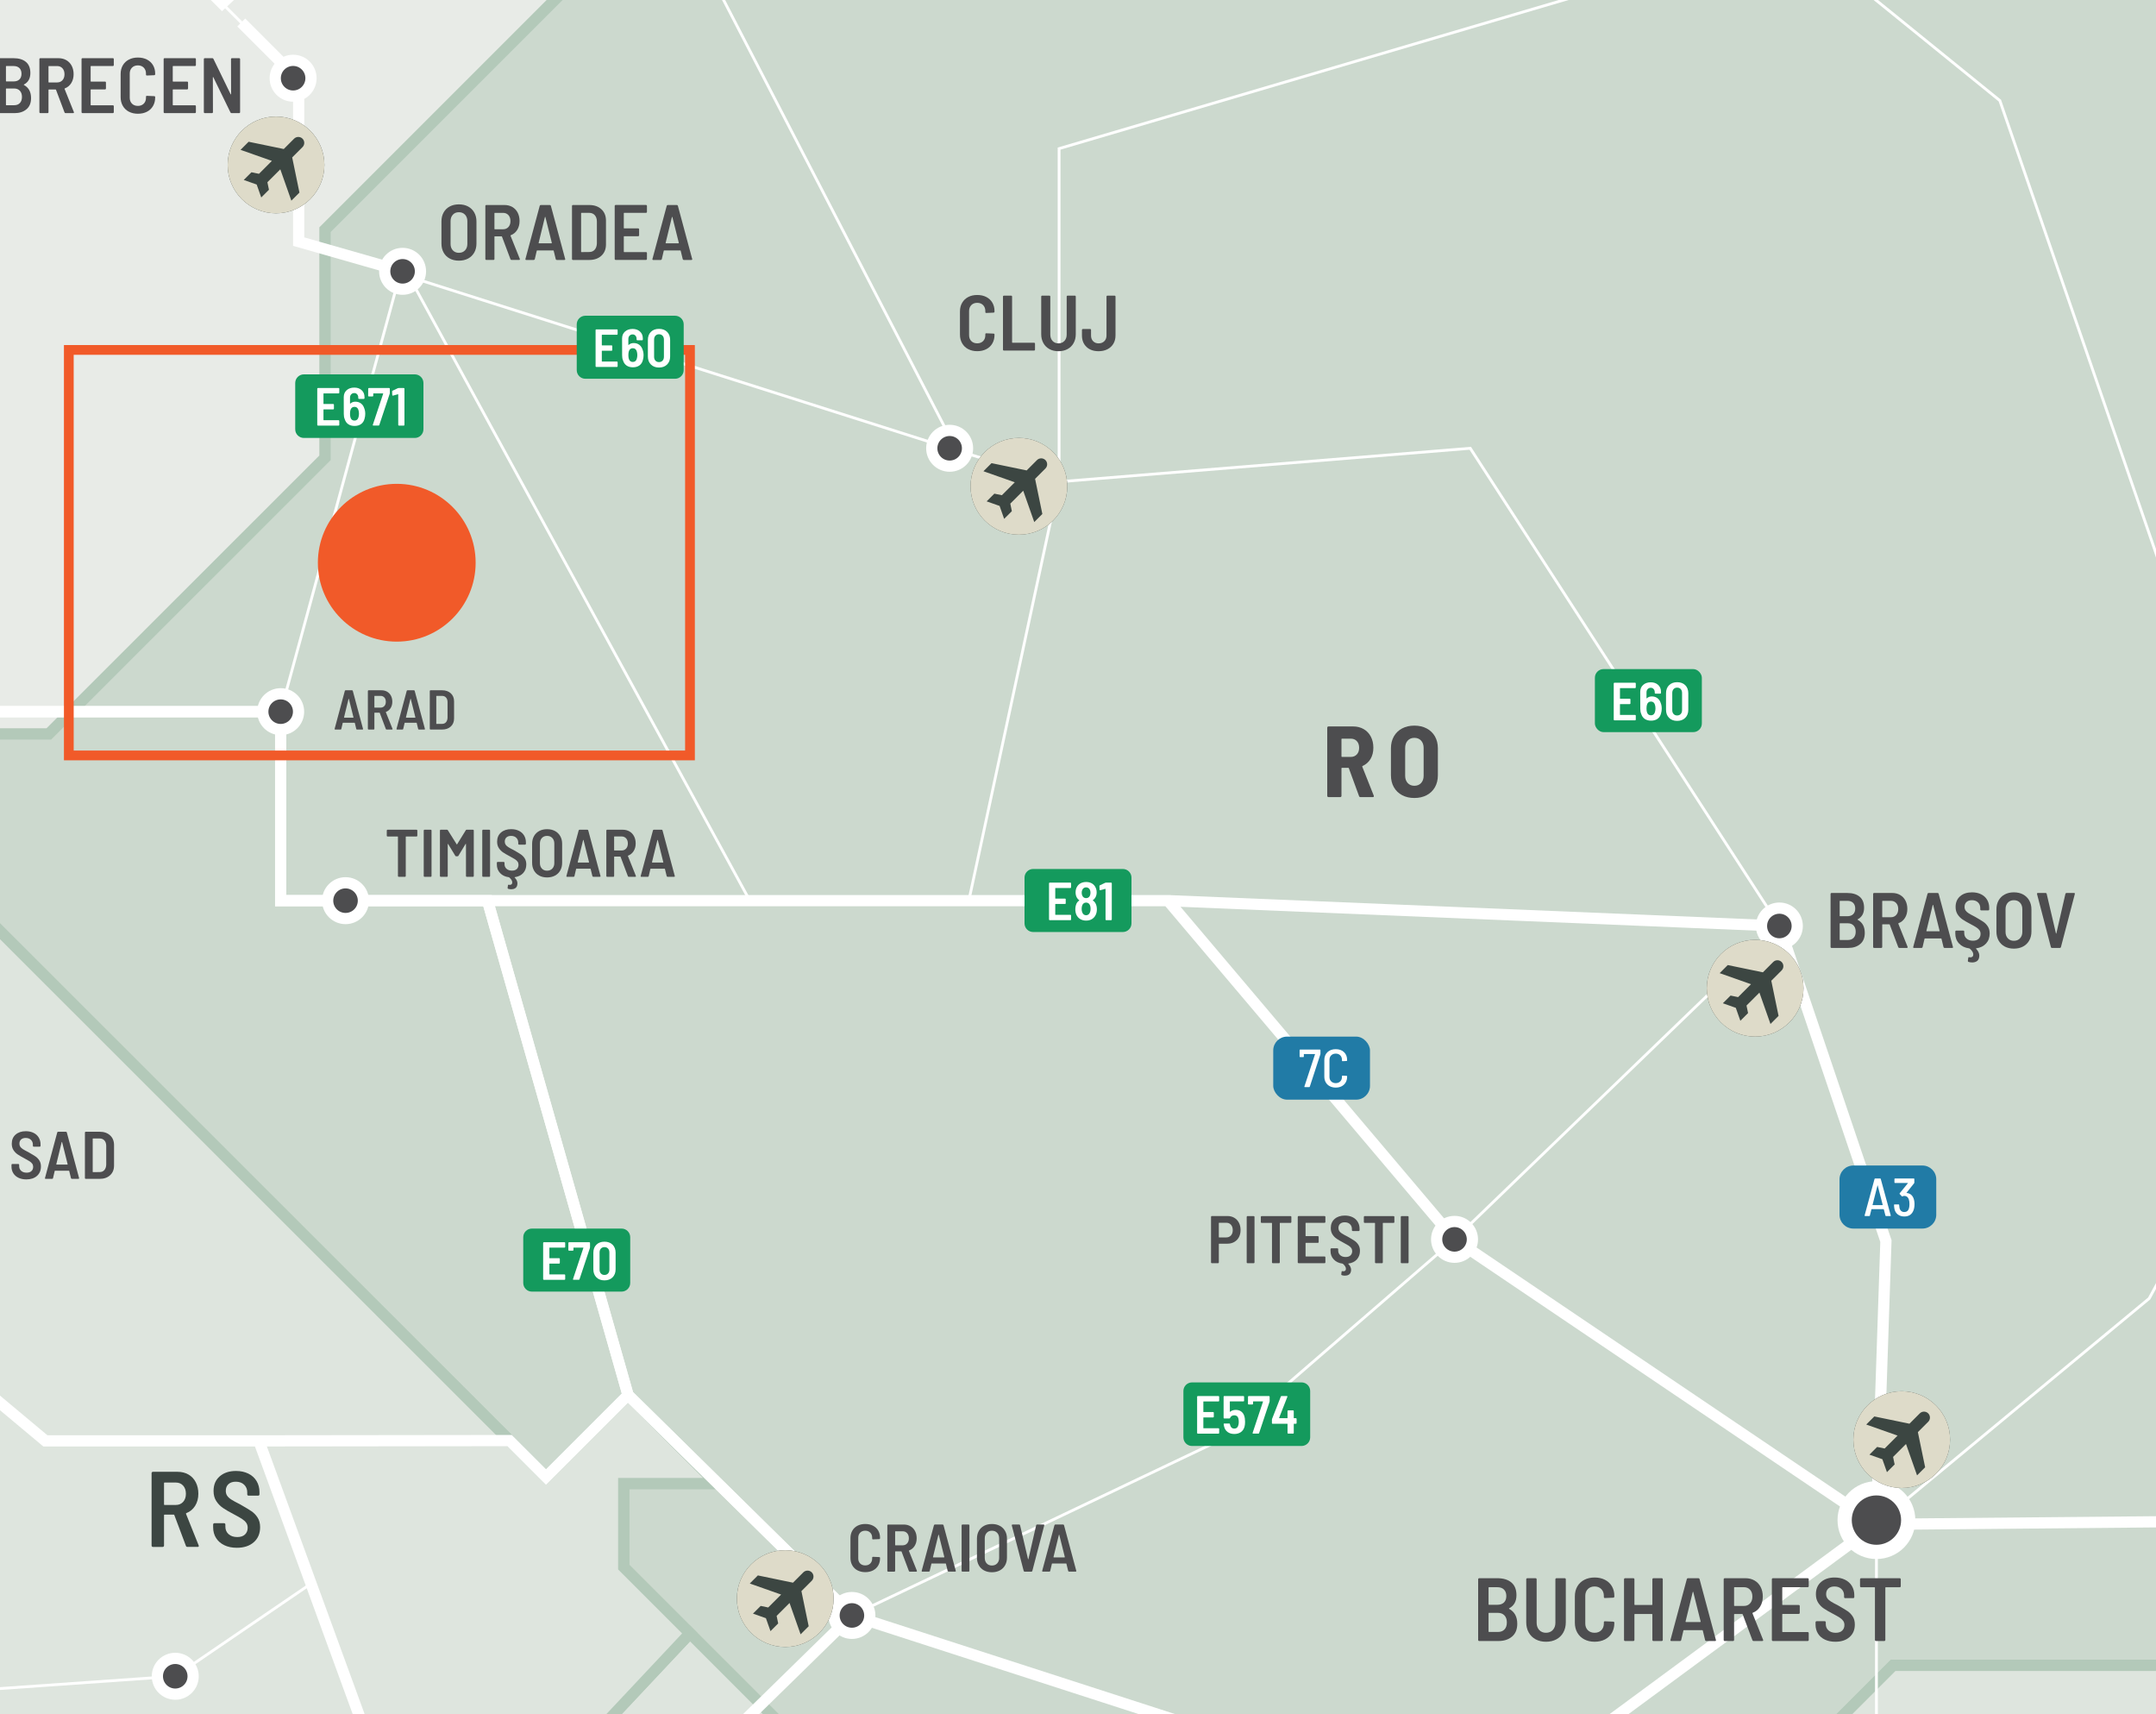 <?xml version="1.0" encoding="UTF-8"?> <svg xmlns="http://www.w3.org/2000/svg" xmlns:xlink="http://www.w3.org/1999/xlink" viewBox="0 0 221.102 175.748"><rect x="0" y="0" width="221.102" height="175.748" fill="#333333" stroke="none"/><defs><clipPath id="clippath"><rect width="221.102" height="175.748" fill="none"></rect></clipPath><clipPath id="clippath-1"><rect width="221.102" height="175.748" fill="none"></rect></clipPath><clipPath id="clippath-2"><rect width="221.102" height="175.748" fill="none"></rect></clipPath><clipPath id="clippath-5"><rect width="221.102" height="175.748" fill="none"></rect></clipPath><clipPath id="clippath-6"><rect width="221.102" height="175.748" fill="none"></rect></clipPath><clipPath id="clippath-7"><rect width="221.102" height="175.748" fill="none"></rect></clipPath><clipPath id="clippath-8"><rect width="221.102" height="175.748" fill="none"></rect></clipPath><clipPath id="clippath-9"><rect width="221.102" height="175.748" fill="none"></rect></clipPath><clipPath id="clippath-11"><rect width="221.102" height="175.748" fill="none"></rect></clipPath><clipPath id="clippath-12"><rect width="221.102" height="175.748" fill="none"></rect></clipPath><clipPath id="clippath-13"><rect width="221.102" height="175.748" fill="none"></rect></clipPath><clipPath id="clippath-14"><rect width="221.102" height="175.748" fill="none"></rect></clipPath><clipPath id="clippath-17"><rect width="221.102" height="175.748" fill="none"></rect></clipPath><clipPath id="clippath-25"><rect width="221.102" height="175.748" fill="none"></rect></clipPath><clipPath id="clippath-27"><rect width="221.102" height="175.748" fill="none"></rect></clipPath><clipPath id="clippath-28"><rect width="221.102" height="175.748" fill="none"></rect></clipPath><clipPath id="clippath-29"><rect width="221.102" height="175.748" fill="none"></rect></clipPath><clipPath id="clippath-31"><rect width="221.102" height="175.748" fill="none"></rect></clipPath><clipPath id="clippath-36"><rect width="221.102" height="175.748" fill="none"></rect></clipPath><clipPath id="clippath-37"><rect width="221.102" height="175.748" fill="none"></rect></clipPath><clipPath id="clippath-38"><rect width="221.102" height="175.748" fill="none"></rect></clipPath><clipPath id="clippath-39"><rect width="221.102" height="175.748" fill="none"></rect></clipPath><clipPath id="clippath-40"><rect width="221.102" height="175.748" fill="none"></rect></clipPath><clipPath id="clippath-41"><rect width="221.102" height="175.748" fill="none"></rect></clipPath><clipPath id="clippath-42"><rect width="221.102" height="175.748" fill="none"></rect></clipPath><clipPath id="clippath-43"><rect width="221.102" height="175.748" fill="none"></rect></clipPath><clipPath id="clippath-44"><rect width="221.102" height="175.748" fill="none"></rect></clipPath></defs><g><g id="Layer_2" data-name="Layer 2"><g id="Layer_1-2" data-name="Layer 1"><g clip-path="url(#clippath)"><rect width="221.102" height="175.748" fill="#d1d3d4"></rect><g clip-path="url(#clippath-1)"><polygon points="259.582 105.121 259.582 30.831 226.624 -2.127 226.624 -17.284 210.586 -33.322 205.089 -33.322 205.089 -44.333 261.193 -44.333 295.355 -10.17 295.355 6.402 308.868 19.914 308.868 33.427 321.105 45.664 321.105 53.312 330.794 63 295.867 63 295.867 52.803 284.648 64.02 284.648 83.396 263.174 105.121 259.582 105.121" fill="#eff1ee"></polygon><polygon points="259.582 105.121 259.582 30.831 226.624 -2.127 226.624 -17.284 210.586 -33.322 205.089 -33.322 205.089 -44.333 261.193 -44.333 295.355 -10.17 295.355 6.402 308.868 19.914 308.868 33.427 321.105 45.664 321.105 53.312 330.794 63 295.867 63 295.867 52.803 284.648 64.02 284.648 83.396 263.174 105.121 259.582 105.121" fill="none" stroke="#cbd5cc" stroke-miterlimit="10" stroke-width="1.15"></polygon></g><g clip-path="url(#clippath-2)"><path d="M304.946,107.969l-1.623-1.623h-6.179l-15.428,15.429h-7.721l-14.414-14.413v-2.242h3.592l21.474-21.724v-19.375l11.219-11.219v10.198h34.927l-9.687-9.688v-7.648l-12.238-12.238v-13.511l-13.512-13.513V-10.169l-34.163-34.164h-56.105v11.011l-15.344,15.344h-24.38l-13.098,13.099-15.297-15.298h-55.769v-3.346h-9.338l-19.154-19.152,7.009-7.008v-27.029h11.475v-19.694l48.632-48.631v-32.506l-11.855-11.855v-18.867l17.591-17.591h76.485l6.629,6.628h17.336v10.963h14.277l5.226,5.227,13.512-13.513,9.562,9.562h6.117l5.738,5.736,11.854-11.856h4.845v16.572l13.002-13.002h3.824v4.844h13.512l14.277,14.277v-28.555l18.357-18.356h22.944l5.132,5.131h3.665l10.341-10.342v-7.663h8.397l7.839,7.839,11.187-11.186s2.581,3.538,3.537,3.538h18.165l9.943,9.943v9.178l9.369,9.369v6.119h-11.855l9.466,9.465v17.496h26.482l9.847,9.847v26.291l11.234,11.235,5.211-5.211h12.524l13.145,13.146,8.941-8.939h10.229l7.792-7.793,9.513,9.513s-.288,14.628,0,14.628h7.935l8.03,8.031v-9.943h7.266v6.119h9.37l9.751,9.752,7.362-7.362,20.842,20.842,6.597-6.597,5.354,5.354-6.023,6.023,8.7,8.7-11.568,11.568h-8.701l13.338,13.337h-9.513l-4.949,4.948v6.86h8.582V-11.189h-35.374l-17.687,17.687v19.025h-24.188l-19.599,19.598h-14.629l-4.923,4.925h-19.551l-35.446,35.445v8.486l9.883,9.883v8.281l8.957,8.958,16.319-16.319,7.265,7.266h18.453v15.583h-38.243l-13.48,13.481h-16.157l-19.838,19.838h-9.418l-9.393-9.393,6.43-6.43v-25.909h-13.29l-6.787-6.787h-17.879l22.802-22.802h18.117v-12.477h-47.611l-13.194-13.194,10.708-10.707h-38.242l-54.593,54.72Z" fill="#eff1ee"></path><path d="M304.946,107.969l-1.623-1.623h-6.179l-15.428,15.429h-7.721l-14.414-14.413v-2.242h3.592l21.474-21.724v-19.375l11.219-11.219v10.198h34.927l-9.687-9.688v-7.648l-12.238-12.238v-13.511l-13.512-13.513V-10.169l-34.163-34.164h-56.105v11.011l-15.344,15.344h-24.38l-13.098,13.099-15.297-15.298h-55.769v-3.346h-9.338l-19.154-19.152,7.009-7.008v-27.029h11.475v-19.694l48.632-48.631v-32.506l-11.855-11.855v-18.867l17.591-17.591h76.485l6.629,6.628h17.336v10.963h14.277l5.226,5.227,13.512-13.513,9.562,9.562h6.117l5.738,5.736,11.854-11.856h4.845v16.572l13.002-13.002h3.824v4.844h13.512l14.277,14.277v-28.555l18.357-18.356h22.944l5.132,5.131h3.665l10.341-10.342v-7.663h8.397l7.839,7.839,11.187-11.186s2.581,3.538,3.537,3.538h18.165l9.943,9.943v9.178l9.369,9.369v6.119h-11.855l9.466,9.465v17.496h26.482l9.847,9.847v26.291l11.234,11.235,5.211-5.211h12.524l13.145,13.146,8.941-8.939h10.229l7.792-7.793,9.513,9.513s-.288,14.628,0,14.628h7.935l8.03,8.031v-9.943h7.266v6.119h9.37l9.751,9.752,7.362-7.362,20.842,20.842,6.597-6.597,5.354,5.354-6.023,6.023,8.7,8.7-11.568,11.568h-8.701l13.338,13.337h-9.513l-4.949,4.948v6.86h8.582V-11.189h-35.374l-17.687,17.687v19.025h-24.188l-19.599,19.598h-14.629l-4.923,4.925h-19.551l-35.446,35.445v8.486l9.883,9.883v8.281l8.957,8.958,16.319-16.319,7.265,7.266h18.453v15.583h-38.243l-13.48,13.481h-16.157l-19.838,19.838h-9.418l-9.393-9.393,6.43-6.43v-25.909h-13.29l-6.787-6.787h-17.879l22.802-22.802h18.117v-12.477h-47.611l-13.194-13.194,10.708-10.707h-38.242l-54.593,54.72Z" fill="none" stroke="#cbd5cc" stroke-miterlimit="10" stroke-width="1.15"></path></g><polygon points="0 0 0 75.257 5.002 75.257 33.333 46.939 33.333 23.547 56.88 0 0 0" fill="#e8ebe7"></polygon><g clip-path="url(#clippath-5)"><polygon points="-97.025 -2.127 -80.573 -2.127 -60.985 -21.714 -45.091 -21.714 -35.842 -30.965 -11.51 -30.965 5.461 -47.934 27.162 -47.934 38.604 -36.494 46.526 -36.494 52.709 -42.676 71.862 -23.523 81.2 -23.523 81.2 -15.779 71.894 -6.473 63.353 -6.473 33.333 23.547 33.333 46.939 5.002 75.257 -36.587 75.257 -45.621 84.305 -61.316 84.305 -71.953 94.94 -97.025 94.94 -153.957 38.034 -139.395 23.586 -139.395 11.743 -134.047 6.394 -134.047 -5.469 -125.015 -5.469 -112.026 -18.298 -97.025 -2.127" fill="none" stroke="#cbd5cc" stroke-miterlimit="10" stroke-width="1.15"></polygon></g><polygon points="56.884 0 33.336 23.548 33.336 46.939 5.005 75.257 0 75.257 0 95.477 55.995 151.436 64.41 143.023 73.492 152.104 63.966 152.104 63.966 160.673 79.042 175.748 189.146 175.748 194.146 170.749 221.103 170.749 221.103 0 56.884 0" fill="#ccd9ce"></polygon><g clip-path="url(#clippath-6)"><polygon points="-11.215 75.257 5.006 75.257 33.337 46.938 33.337 23.547 63.358 -6.473 71.898 -6.473 81.204 -15.778 81.204 -20.177 136.974 -20.177 152.27 -4.879 165.369 -17.977 189.748 -17.977 205.093 -33.322 210.59 -33.322 226.628 -17.285 226.628 -2.127 259.586 30.831 259.586 107.362 273.999 121.774 281.72 121.774 297.149 106.346 303.327 106.346 314.925 117.944 273.785 159.084 273.785 189.2 245.581 189.2 227.129 170.748 194.146 170.748 167.998 196.896 126.266 196.896 114.291 184.921 88.215 184.921 63.966 160.673 63.966 152.105 73.492 152.105 64.409 143.022 55.996 151.435 -20.233 75.257 -11.215 75.257" fill="none" stroke="#b3c9b9" stroke-miterlimit="10" stroke-width="1.15"></polygon></g><path d="M194.141,170.748l-5,5h31.961v-5h-26.961ZM62.967,175.748h16.07l-8.286-8.286-7.784,8.286Z" fill="#dee5de"></path><g clip-path="url(#clippath-7)"><polygon points="70.751 167.461 88.211 184.921 114.288 184.921 126.261 196.895 167.994 196.895 194.141 170.748 227.126 170.748 245.577 189.199 273.781 189.199 273.781 206.217 250.358 206.217 250.358 237.194 236.017 251.534 254.565 270.081 206.954 270.081 189.074 287.96 189.074 303.352 158.003 303.352 154.084 299.433 80.754 299.433 80.754 276.391 60.39 256.027 64.31 252.108 64.31 232.222 81.423 215.109 60.39 194.075 60.39 178.492 70.751 167.461" fill="none" stroke="#b3c9b9" stroke-miterlimit="10" stroke-width="1.15"></polygon></g><polygon points="0 175.748 62.967 175.748 70.751 167.461 63.962 160.674 63.962 152.105 73.488 152.105 64.405 143.022 55.992 151.435 0 95.482 0 175.748" fill="#dee5de"></polygon><g clip-path="url(#clippath-8)"><polygon points="-58.894 84.304 -45.621 84.304 -36.586 75.257 -20.238 75.257 55.992 151.435 64.406 143.022 73.488 152.105 63.963 152.105 63.963 160.673 70.751 167.46 60.39 178.491 60.39 194.075 81.423 215.108 64.31 232.222 64.31 252.107 60.39 256.028 26.003 256.028 -1.833 283.865 -1.833 265.429 -19.975 247.288 -19.975 235.406 -13.386 235.406 -45.603 203.189 -45.603 195.828 -35.694 195.828 -35.694 190.347 -47.485 178.556 -34.419 178.556 -46.051 166.923 -46.051 136.042 -54.178 136.042 -54.178 121.001 -38.371 121.001 -58.766 100.605 -58.894 84.304" fill="none" stroke="#b3c9b9" stroke-miterlimit="10" stroke-width="1.15"></polygon><polyline points="170.194 -45.353 170.194 -17.978 205.088 10.313 236.972 102.741 263.13 119.535 281.259 55.632" fill="none" stroke="#fff" stroke-miterlimit="10" stroke-width=".288"></polyline><polyline points="192.432 156.288 220.401 133.131 236.973 102.741" fill="none" stroke="#fff" stroke-miterlimit="10" stroke-width=".288"></polyline><polyline points="271.587 165.867 240.287 155.852 192.433 156.289" fill="none" stroke="#fff" stroke-miterlimit="10" stroke-width=".288"></polyline><polyline points="161.145 260.681 239.784 244.173 247.585 236.421 247.585 203.446 270.654 203.446 270.654 165.585" fill="none" stroke="#fff" stroke-miterlimit="10" stroke-width=".288"></polyline><polyline points="-49.265 4.173 -26.89 72.965 -26.89 117.756 -18.133 117.756 -5.862 138.932 4.655 147.729 26.548 147.729 47.734 205.725 93.437 226.844 101.187 224.713" fill="none" stroke="#fff" stroke-miterlimit="10" stroke-width=".288"></polyline><polyline points="-12.018 173.966 -7.778 196.849 21.018 238.697 28.702 267.023 74.034 329.443" fill="none" stroke="#fff" stroke-miterlimit="10" stroke-width=".288"></polyline><polyline points="-181.025 14.524 -126.67 -17.137 -111.815 -28.99 -96.826 -40.413 -62.463 -76.711 25.487 -76.711 25.487 -61.771" fill="none" stroke="#fff" stroke-miterlimit="10" stroke-width=".288"></polyline><polyline points="-49.265 4.173 -19.822 -7.011 15.423 -7.011 15.423 -32.443 25.487 -61.77" fill="none" stroke="#fff" stroke-miterlimit="10" stroke-width=".288"></polyline><polyline points="15.423 -7.012 22.783 .348 30.628 8.193 30.628 24.772 97.389 45.96 108.612 49.392 99.354 92.342" fill="none" stroke="#fff" stroke-miterlimit="10" stroke-width=".288"></polyline><polyline points="98.43 46.789 65.934 -15.979 53.568 -28.346" fill="none" stroke="#fff" stroke-miterlimit="10" stroke-width=".288"></polyline><polyline points="192.432 156.288 149.164 127.069 119.78 92.342 28.785 92.342 28.785 72.965 -26.889 72.965" fill="none" stroke="#fff" stroke-miterlimit="10" stroke-width=".288"></polyline></g><polyline points="28.785 72.965 41.285 27.131 76.895 92.343" fill="none" stroke="#fff" stroke-miterlimit="10" stroke-width=".288"></polyline><g clip-path="url(#clippath-9)"><polyline points="108.612 49.393 108.612 15.236 183.841 -6.913" fill="none" stroke="#fff" stroke-miterlimit="10" stroke-width=".288"></polyline></g><polyline points="149.164 127.069 125.688 147.387 87.365 165.627 73.487 152.105 64.404 143.022 55.991 151.435 52.252 147.695 24.591 147.695" fill="none" stroke="#fff" stroke-miterlimit="10" stroke-width=".288"></polyline><polyline points="192.432 156.288 193.405 127.245 182.478 94.94 119.78 92.342" fill="none" stroke="#fff" stroke-miterlimit="10" stroke-width=".288"></polyline><line x1="49.997" y1="92.343" x2="64.405" y2="143.022" fill="none" stroke="#fff" stroke-miterlimit="10" stroke-width=".288"></line><g clip-path="url(#clippath-11)"><polyline points="87.366 165.628 151.582 186.396 192.432 156.289" fill="none" stroke="#fff" stroke-miterlimit="10" stroke-width=".288"></polyline><polyline points="87.366 165.628 67.827 184.74 67.827 192.083 101.188 224.714 111.967 218.084 117.758 207.175 168.711 207.747 192.432 183.629 192.432 156.289" fill="none" stroke="#fff" stroke-miterlimit="10" stroke-width=".288"></polyline></g><line x1="149.164" y1="127.069" x2="182.477" y2="94.94" fill="none" stroke="#fff" stroke-miterlimit="10" stroke-width=".288"></line><polyline points="108.612 49.393 150.777 45.961 182.478 94.941" fill="none" stroke="#fff" stroke-miterlimit="10" stroke-width=".288"></polyline><g clip-path="url(#clippath-12)"><polyline points="-49.265 4.173 -19.822 -7.011 15.423 -7.011 22.782 .349 71.161 -44.938" fill="none" stroke="#fff" stroke-miterlimit="10" stroke-width="1.15"></polyline></g><polyline points="24.741 2.306 30.629 8.194 30.629 24.772 41.285 27.818" fill="none" stroke="#fff" stroke-miterlimit="10" stroke-width="1.15"></polyline><g clip-path="url(#clippath-13)"><polyline points="-446.744 -58.188 -429.244 -52.263 -426.622 -60.423 -421.932 -67.183 -409.209 -64.493 -398.468 -61.167 -361.156 -43.819 -334.571 -45.383 -307.05 -33 -246.597 -36.908 -242.619 -33 -219.782 -27.094 -210.215 -26.229 -141.973 -25.698 -126.67 -17.136 -112.025 -8.311 -89.694 8.748 -49.265 4.173 -26.889 72.965 28.784 72.965 28.784 92.342 99.353 92.342 119.779 92.342 149.164 127.069 192.432 156.288 193.405 127.245 182.478 94.94 119.779 92.342" fill="none" stroke="#fff" stroke-miterlimit="10" stroke-width="1.15"></polyline><polyline points="-26.89 72.965 -26.89 117.756 -18.134 117.756 -5.862 138.933 4.655 147.729 26.548 147.729 52.252 147.697 55.992 151.435 64.405 143.022 87.366 165.627 151.581 186.395 192.431 156.288 240.287 155.852 271.587 165.868" fill="none" stroke="#fff" stroke-miterlimit="10" stroke-width="1.15"></polyline></g><line x1="64.405" y1="143.022" x2="49.997" y2="92.343" fill="none" stroke="#fff" stroke-miterlimit="10" stroke-width="1.15"></line><g clip-path="url(#clippath-14)"><polyline points="-401.368 -299.245 -375.694 -284.17 -370.569 -248.888 -339.618 -243.068 -314.211 -247.4 -298.375 -195.691 -254.284 -175.612 -240.099 -178.227 -220.103 -155.97 -208.783 -132.251 -147.864 -78.322 -124.054 -53.136 -111.814 -28.989 -112.024 -8.311 -89.695 8.748 -49.264 4.173 -26.89 72.965 28.785 72.965 28.785 92.343 49.997 92.343 64.405 143.022 87.366 165.628 67.827 184.74 67.827 192.083 101.188 224.713 93.437 226.844 83.736 278.144 83.736 303.353 74.035 329.443 61.45 334.703 61.45 355.122 73.135 366.807" fill="none" stroke="#fff" stroke-miterlimit="10" stroke-width="1.15"></polyline><line x1="26.548" y1="147.729" x2="47.735" y2="205.726" fill="none" stroke="#fff" stroke-miterlimit="10" stroke-width="1.15"></line><polyline points="31.803 162.43 17.972 171.863 -12.018 173.966 -89.392 175.465" fill="none" stroke="#fff" stroke-miterlimit="10" stroke-width=".288"></polyline></g><g><path d="M139.372,81.62l-1.045-2.856c-.014-.027-.031-.042-.052-.042h-.652c-.034,0-.052.018-.052.052v2.826c0,.034-.012.063-.036.088s-.054.036-.088.036h-1.211c-.034,0-.063-.012-.088-.036s-.036-.054-.036-.088v-6.997c0-.034.012-.063.036-.088.024-.023.054-.036.088-.036h2.525c.407,0,.77.092,1.087.274s.562.439.734.771c.173.331.259.71.259,1.138,0,.442-.097.825-.289,1.149-.193.324-.466.565-.818.725-.034.014-.045.038-.03.072l1.18,2.971c.007.014.01.03.01.052,0,.062-.037.093-.113.093h-1.263c-.076,0-.124-.034-.146-.104ZM137.571,75.783v1.77c0,.034.018.052.052.052h.9c.256,0,.463-.085.621-.254.159-.169.238-.395.238-.678,0-.29-.079-.52-.238-.688-.158-.169-.365-.253-.621-.253h-.9c-.034,0-.052.017-.052.052Z" fill="#4d4d4f"></path><path d="M143.787,81.527c-.362-.193-.644-.466-.844-.818-.2-.352-.3-.762-.3-1.231v-2.753c0-.462.1-.869.3-1.222.2-.352.481-.624.844-.817s.781-.29,1.258-.29.896.097,1.263.29c.365.193.648.466.849.817.2.353.3.76.3,1.222v2.753c0,.47-.1.88-.3,1.231-.2.353-.483.625-.849.818-.366.193-.787.289-1.263.289s-.896-.096-1.258-.289ZM145.738,80.28c.172-.19.259-.437.259-.74v-2.856c0-.311-.087-.561-.259-.751-.173-.189-.404-.284-.693-.284-.283,0-.511.095-.684.284-.173.19-.259.44-.259.751v2.856c0,.304.086.55.259.74.173.189.4.284.684.284.289,0,.521-.095.693-.284Z" fill="#4d4d4f"></path></g><g><path d="M42.774,85.092c.016.016.024.035.024.059v.531c0,.023-.008.043-.024.059-.016.017-.036.024-.059.024h-1.069c-.023,0-.035.012-.035.034v4.016c0,.023-.008.043-.024.059-.017.017-.036.024-.059.024h-.635c-.023,0-.042-.008-.059-.024-.016-.016-.024-.035-.024-.059v-4.016c0-.022-.012-.034-.035-.034h-1.028c-.023,0-.043-.008-.059-.024-.017-.016-.024-.035-.024-.059v-.531c0-.023.008-.043.024-.059.016-.017.035-.024.059-.024h2.967c.023,0,.042.008.059.024Z" fill="#4d4d4f"></path><path d="M43.478,89.874c-.017-.016-.024-.035-.024-.059v-4.664c0-.023.008-.043.024-.059.016-.017.035-.024.059-.024h.635c.022,0,.042.008.059.024.016.016.024.035.024.059v4.664c0,.023-.009.043-.024.059-.017.017-.036.024-.059.024h-.635c-.023,0-.043-.008-.059-.024Z" fill="#4d4d4f"></path><path d="M47.862,85.068h.643c.022,0,.042.008.059.024.016.016.023.035.023.059v4.664c0,.023-.008.043-.023.059-.017.017-.036.024-.059.024h-.636c-.022,0-.042-.008-.059-.024-.016-.016-.023-.035-.023-.059v-3.271c0-.019-.005-.028-.014-.031-.01-.002-.019.004-.028.018l-.731,1.207c-.019.037-.051.056-.097.056h-.131c-.046,0-.078-.019-.097-.056l-.731-1.2c-.009-.014-.019-.02-.027-.018-.009.003-.014.013-.014.031v3.264c0,.023-.008.043-.024.059-.016.017-.035.024-.059.024h-.635c-.023,0-.043-.008-.059-.024-.017-.016-.024-.035-.024-.059v-4.664c0-.023.008-.043.024-.059.016-.017.035-.024.059-.024h.635c.046,0,.078.019.097.056l.904,1.441c.014.028.027.028.041,0l.891-1.441c.018-.037.05-.056.096-.056Z" fill="#4d4d4f"></path><path d="M49.481,89.874c-.017-.016-.024-.035-.024-.059v-4.664c0-.023.008-.043.024-.059.016-.017.035-.024.059-.024h.635c.022,0,.042.008.059.024.016.016.024.035.024.059v4.664c0,.023-.009.043-.024.059-.017.017-.036.024-.059.024h-.635c-.023,0-.043-.008-.059-.024Z" fill="#4d4d4f"></path></g><path d="M53.659,89.508c-.212.232-.499.374-.862.424-.032.005-.037.019-.014.042.188.193.282.396.282.606,0,.061-.007.118-.021.173-.037.152-.11.26-.221.324s-.239.097-.387.097c-.11,0-.218-.016-.324-.048-.041-.014-.06-.046-.055-.097l.034-.256c.005-.055.037-.075.097-.062.046.009.076.014.09.014.078,0,.14-.022.187-.065.046-.044.068-.107.068-.19,0-.165-.105-.338-.317-.517-.019-.01-.032-.015-.041-.015-.373-.05-.67-.192-.891-.428-.221-.234-.331-.526-.331-.876v-.18c0-.022.008-.042.024-.059.016-.016.035-.023.059-.023h.621c.022,0,.042.008.059.023.016.017.024.036.024.059v.139c0,.197.068.358.207.482.138.124.324.187.559.187.216,0,.382-.056.497-.166.114-.11.172-.255.172-.435,0-.124-.032-.23-.097-.32s-.155-.173-.272-.249c-.117-.075-.298-.178-.541-.307-.281-.147-.507-.278-.677-.394-.17-.114-.313-.262-.431-.441s-.176-.397-.176-.655c0-.396.132-.709.396-.938.265-.23.612-.345,1.045-.345.299,0,.563.056.794.169.229.112.407.272.531.479s.187.443.187.71v.146c0,.022-.009.042-.024.059-.017.016-.036.024-.059.024h-.621c-.023,0-.043-.009-.059-.024-.017-.017-.024-.036-.024-.059v-.131c0-.198-.066-.361-.2-.49-.133-.129-.312-.193-.538-.193-.197,0-.354.052-.469.155-.115.104-.173.247-.173.432,0,.124.03.229.09.317.06.087.15.17.272.248s.307.18.556.304c.331.188.574.336.731.441.156.106.288.243.396.411s.162.373.162.617c0,.354-.105.647-.317.88Z" fill="#4d4d4f"></path><g><path d="M55.298,89.774c-.232-.124-.412-.301-.538-.528-.127-.228-.19-.49-.19-.79v-1.945c0-.295.063-.556.19-.783.126-.228.306-.403.538-.528.232-.124.5-.186.804-.186.309,0,.578.062.811.186.232.125.413.301.542.528s.193.488.193.783v1.945c0,.3-.064.562-.193.79s-.31.404-.542.528-.502.187-.811.187c-.304,0-.571-.062-.804-.187ZM56.643,89.052c.136-.145.203-.332.203-.562v-2.001c0-.235-.067-.425-.203-.569-.136-.146-.316-.218-.542-.218-.221,0-.397.072-.531.218-.134.145-.2.334-.2.569v2.001c0,.229.066.417.2.562.134.146.311.218.531.218.226,0,.406-.072.542-.218Z" fill="#4d4d4f"></path><path d="M60.752,89.829l-.18-.738c-.004-.018-.016-.027-.034-.027h-1.421c-.019,0-.03.01-.035.027l-.172.738c-.015.046-.047.069-.097.069h-.656c-.06,0-.082-.03-.068-.09l1.256-4.671c.014-.046.046-.069.097-.069h.786c.051,0,.083.023.097.069l1.256,4.671.007.027c0,.042-.025.062-.076.062h-.662c-.051,0-.083-.023-.097-.069ZM59.255,88.424c.009.008.019.011.027.011h1.09c.01,0,.019-.003.028-.011.009-.007.011-.017.007-.03l-.566-2.264c-.004-.014-.011-.021-.021-.021-.009,0-.016.007-.021.021l-.552,2.264c-.005.014-.003.023.007.03Z" fill="#4d4d4f"></path><path d="M64.388,89.829l-.745-1.979c-.009-.019-.021-.028-.034-.028h-.594c-.022,0-.034.012-.034.035v1.959c0,.023-.008.043-.024.059-.016.017-.035.024-.059.024h-.635c-.022,0-.042-.008-.059-.024-.016-.016-.024-.035-.024-.059v-4.664c0-.023.009-.043.024-.059.017-.017.036-.024.059-.024h1.594c.263,0,.495.059.697.176s.358.283.469.497c.111.214.166.459.166.734,0,.3-.069.56-.207.78s-.326.377-.565.469c-.023.01-.03.025-.021.049l.813,2.028c.005.01.007.023.007.041,0,.037-.022.056-.068.056h-.663c-.051,0-.082-.023-.097-.069ZM62.98,85.792v1.373c0,.023.012.034.034.034h.725c.193,0,.35-.065.47-.196.119-.131.179-.305.179-.521,0-.222-.06-.397-.179-.528-.12-.131-.276-.196-.47-.196h-.725c-.022,0-.034.011-.034.034Z" fill="#4d4d4f"></path><path d="M68.37,89.829l-.18-.738c-.005-.018-.017-.027-.034-.027h-1.422c-.019,0-.03.01-.034.027l-.173.738c-.014.046-.046.069-.097.069h-.655c-.06,0-.083-.03-.069-.09l1.256-4.671c.014-.046.046-.069.097-.069h.787c.05,0,.082.023.097.069l1.255,4.671.008.027c0,.042-.025.062-.076.062h-.663c-.05,0-.082-.023-.096-.069ZM66.872,88.424c.01.008.019.011.028.011h1.09c.009,0,.019-.003.027-.011.01-.007.012-.017.007-.03l-.565-2.264c-.005-.014-.012-.021-.021-.021-.01,0-.017.007-.021.021l-.553,2.264c-.004.014-.002.023.007.03Z" fill="#4d4d4f"></path></g><g><path d="M36.537,74.741l-.149-.615c-.004-.016-.013-.022-.029-.022h-1.185c-.015,0-.025.007-.028.022l-.144.615c-.011.038-.038.058-.081.058h-.546c-.05,0-.069-.024-.058-.075l1.046-3.893c.012-.038.038-.058.081-.058h.655c.042,0,.069.02.081.058l1.047,3.893.005.023c0,.034-.021.052-.063.052h-.552c-.042,0-.069-.02-.081-.058ZM35.289,73.571c.008.006.015.009.023.009h.909c.007,0,.015-.003.023-.009.007-.006.009-.015.006-.026l-.472-1.886c-.004-.012-.01-.018-.017-.018-.008,0-.014.006-.018.018l-.46,1.886c-.004.012-.002.021.006.026Z" fill="#4d4d4f"></path><path d="M39.567,74.741l-.621-1.65c-.008-.015-.017-.022-.029-.022h-.494c-.02,0-.029.01-.029.028v1.633c0,.02-.007.036-.021.049-.013.014-.029.021-.049.021h-.529c-.019,0-.036-.007-.049-.021-.014-.013-.02-.029-.02-.049v-3.887c0-.02.006-.035.02-.049.013-.014.03-.021.049-.021h1.328c.219,0,.412.049.581.147.168.098.299.235.391.413.092.179.138.383.138.613,0,.249-.058.465-.172.649-.115.184-.272.314-.472.391-.019.008-.025.021-.017.04l.678,1.691c.004.007.006.019.006.034,0,.03-.019.046-.058.046h-.552c-.042,0-.069-.02-.081-.058ZM38.394,71.377v1.144c0,.02.009.029.029.029h.604c.161,0,.292-.055.391-.164s.149-.254.149-.435c0-.184-.05-.33-.149-.439s-.23-.164-.391-.164h-.604c-.02,0-.029.01-.029.029Z" fill="#4d4d4f"></path><path d="M42.884,74.741l-.149-.615c-.004-.016-.013-.022-.029-.022h-1.185c-.015,0-.025.007-.028.022l-.144.615c-.011.038-.038.058-.081.058h-.546c-.05,0-.069-.024-.058-.075l1.046-3.893c.012-.038.038-.058.081-.058h.655c.042,0,.069.02.081.058l1.047,3.893.005.023c0,.034-.021.052-.062.052h-.553c-.042,0-.069-.02-.081-.058ZM41.637,73.571c.008.006.015.009.023.009h.909c.007,0,.015-.003.023-.009.007-.006.009-.015.006-.026l-.472-1.886c-.004-.012-.01-.018-.017-.018-.008,0-.014.006-.018.018l-.46,1.886c-.004.012-.002.021.006.026Z" fill="#4d4d4f"></path><path d="M44.096,74.778c-.014-.013-.021-.029-.021-.049v-3.887c0-.02.007-.035.021-.049.013-.014.029-.021.049-.021h1.19c.371,0,.67.104.894.311.225.207.337.483.337.828v1.748c0,.345-.112.621-.337.828-.224.207-.522.311-.894.311h-1.19c-.02,0-.036-.007-.049-.021ZM44.771,74.223l.568-.006c.165,0,.298-.057.397-.169.1-.113.153-.268.161-.463v-1.599c0-.195-.051-.351-.152-.466-.103-.115-.237-.173-.406-.173h-.568c-.02,0-.029.01-.029.029v2.817c0,.019.01.028.029.028Z" fill="#4d4d4f"></path></g><g clip-path="url(#clippath-25)"><g><path d="M2.715,11.202c-.314.266-.723.398-1.228.398H-.227c-.027,0-.05-.01-.068-.028-.019-.019-.028-.041-.028-.068v-5.441c0-.027.009-.05.028-.068.019-.02.042-.028.068-.028h1.618c.542,0,.964.127,1.268.382s.455.635.455,1.14c0,.553-.217.944-.652,1.175-.027.017-.029.032-.008.049.488.263.732.711.732,1.344,0,.499-.157.882-.471,1.147ZM.61,6.81v1.498c0,.026.013.04.04.04h.749c.252,0,.45-.068.592-.205.142-.138.213-.329.213-.576,0-.252-.071-.448-.213-.588-.142-.139-.339-.209-.592-.209h-.749c-.027,0-.04.014-.04.04ZM2.039,10.562c.142-.15.213-.359.213-.628s-.073-.479-.217-.632c-.145-.153-.341-.229-.588-.229h-.797c-.027,0-.04.013-.04.04v1.634c0,.027.013.04.04.04h.805c.247,0,.441-.074.583-.225Z" fill="#4d4d4f"></path><path d="M6.615,11.52l-.87-2.311c-.011-.021-.024-.032-.04-.032h-.692c-.027,0-.04.014-.04.04v2.286c0,.027-.01.05-.028.068-.019.019-.042.028-.068.028h-.741c-.027,0-.05-.01-.068-.028-.019-.019-.028-.041-.028-.068v-5.441c0-.027.009-.05.028-.068.019-.02.042-.028.068-.028h1.859c.306,0,.577.068.813.205.236.137.419.33.548.579.128.25.193.536.193.857,0,.35-.081.652-.241.91-.161.258-.381.44-.66.547-.027.011-.035.03-.024.057l.95,2.367c.005.011.008.026.008.048,0,.043-.027.064-.081.064h-.772c-.059,0-.097-.026-.113-.08ZM4.973,6.81v1.603c0,.026.013.04.04.04h.845c.226,0,.408-.076.547-.229s.209-.355.209-.607c0-.258-.07-.463-.209-.616s-.322-.229-.547-.229h-.845c-.027,0-.04.014-.04.04Z" fill="#4d4d4f"></path><path d="M11.642,6.742c-.019.02-.042.028-.068.028h-2.238c-.027,0-.04.014-.04.04v1.514c0,.027.013.04.04.04h1.433c.026,0,.049.01.068.028.019.019.028.042.028.068v.612c0,.026-.009.05-.028.068-.019.019-.042.028-.068.028h-1.433c-.027,0-.04.013-.04.04v1.545c0,.027.013.041.04.041h2.238c.027,0,.05.009.068.028.019.019.028.041.028.068v.611c0,.027-.009.05-.028.068-.019.019-.042.028-.068.028h-3.115c-.027,0-.05-.01-.068-.028-.019-.019-.028-.041-.028-.068v-5.441c0-.027.009-.05.028-.068.019-.02.042-.028.068-.028h3.115c.027,0,.05.009.068.028.019.019.028.041.028.068v.611c0,.027-.009.05-.028.068Z" fill="#4d4d4f"></path><path d="M13.216,11.452c-.269-.143-.477-.343-.624-.601-.147-.257-.221-.555-.221-.894v-2.366c0-.338.074-.635.221-.89s.355-.452.624-.592c.268-.14.577-.209.926-.209s.657.068.926.205c.268.137.476.33.624.58.148.249.222.54.222.873v.048c0,.027-.009.052-.028.073-.019.021-.042.032-.068.032l-.749.032c-.064,0-.097-.032-.097-.097v-.097c0-.253-.077-.456-.229-.612-.153-.155-.353-.233-.6-.233-.252,0-.455.078-.608.233-.153.156-.229.359-.229.612v2.471c0,.253.077.455.229.608.153.152.355.229.608.229.247,0,.447-.077.6-.229.153-.153.229-.355.229-.608v-.104c0-.059.032-.089.097-.089l.749.032c.027,0,.05.01.068.028.019.02.028.042.028.068v.032c0,.333-.074.627-.222.882-.147.255-.355.451-.624.588-.269.137-.577.205-.926.205s-.658-.071-.926-.213Z" fill="#4d4d4f"></path><path d="M20.062,6.742c-.019.02-.042.028-.068.028h-2.238c-.027,0-.04.014-.04.04v1.514c0,.027.013.04.04.04h1.433c.026,0,.049.01.068.028.019.019.028.042.028.068v.612c0,.026-.009.05-.028.068-.019.019-.042.028-.068.028h-1.433c-.027,0-.04.013-.04.04v1.545c0,.027.013.041.04.041h2.238c.027,0,.05.009.068.028.019.019.028.041.028.068v.611c0,.027-.009.05-.028.068-.019.019-.042.028-.068.028h-3.115c-.027,0-.05-.01-.068-.028-.019-.019-.028-.041-.028-.068v-5.441c0-.027.009-.05.028-.068.019-.02.042-.028.068-.028h3.115c.027,0,.05.009.068.028.019.019.028.041.028.068v.611c0,.027-.009.05-.028.068Z" fill="#4d4d4f"></path><path d="M23.717,5.994c.019-.02.042-.028.068-.028h.741c.026,0,.049.009.068.028.019.019.028.041.028.068v5.441c0,.027-.009.05-.028.068-.019.019-.042.028-.068.028h-.781c-.048,0-.086-.024-.112-.072l-1.755-3.606c-.011-.017-.021-.022-.032-.021-.011.003-.016.015-.016.036l.008,3.566c0,.027-.009.05-.028.068-.019.019-.042.028-.068.028h-.741c-.027,0-.049-.01-.068-.028-.019-.019-.028-.041-.028-.068v-5.441c0-.027.009-.05.028-.068.019-.02.042-.028.068-.028h.773c.054,0,.091.023.113.072l1.763,3.622c.01.017.021.023.032.021s.016-.015.016-.036l-.008-3.582c0-.027.009-.05.028-.068Z" fill="#4d4d4f"></path></g></g><g><path d="M46.121,26.508c-.271-.146-.48-.351-.628-.616s-.221-.573-.221-.922v-2.27c0-.344.073-.648.221-.914s.357-.471.628-.616c.271-.145.584-.217.938-.217.359,0,.675.072.945.217.271.146.481.351.632.616s.226.57.226.914v2.27c0,.349-.075.656-.226.922s-.36.471-.632.616c-.271.145-.586.217-.945.217-.354,0-.667-.072-.938-.217ZM47.691,25.666c.158-.169.237-.388.237-.656v-2.334c0-.273-.079-.495-.237-.664s-.369-.254-.632-.254c-.258,0-.465.085-.62.254-.156.169-.233.391-.233.664v2.334c0,.269.077.487.233.656.155.169.362.254.62.254.263,0,.474-.085.632-.254Z" fill="#4d4d4f"></path><path d="M52.348,26.573l-.869-2.311c-.011-.021-.024-.032-.04-.032h-.692c-.027,0-.04.014-.04.04v2.286c0,.027-.01.05-.028.068-.02.019-.042.028-.068.028h-.741c-.026,0-.05-.01-.068-.028s-.028-.041-.028-.068v-5.441c0-.027.01-.05.028-.068.019-.02.042-.028.068-.028h1.859c.307,0,.577.068.813.205s.419.33.548.579c.128.25.192.536.192.857,0,.35-.08.652-.241.91s-.381.44-.66.547c-.026.011-.035.03-.024.057l.95,2.367c.005.011.008.026.008.048,0,.043-.026.064-.08.064h-.772c-.06,0-.097-.026-.113-.08ZM50.706,21.863v1.603c0,.026.013.04.04.04h.845c.226,0,.408-.076.548-.229s.209-.355.209-.607c0-.258-.069-.463-.209-.616s-.322-.229-.548-.229h-.845c-.027,0-.04.014-.04.04Z" fill="#4d4d4f"></path><path d="M56.993,26.573l-.21-.861c-.005-.021-.019-.032-.04-.032h-1.658c-.021,0-.035.011-.04.032l-.201.861c-.017.054-.054.08-.113.08h-.765c-.069,0-.097-.035-.08-.104l1.465-5.45c.017-.054.054-.08.113-.08h.917c.06,0,.097.026.113.08l1.465,5.45.008.032c0,.048-.029.072-.089.072h-.772c-.059,0-.097-.026-.112-.08ZM55.246,24.934c.011.008.021.012.032.012h1.271c.011,0,.021-.004.032-.012s.014-.021.009-.036l-.66-2.641c-.006-.016-.014-.024-.024-.024s-.019.009-.024.024l-.644,2.641c-.006.016-.003.028.008.036Z" fill="#4d4d4f"></path><path d="M58.687,26.624c-.02-.019-.028-.041-.028-.068v-5.441c0-.027.009-.05.028-.068.019-.02.041-.028.068-.028h1.666c.521,0,.938.145,1.252.435.313.29.471.676.471,1.159v2.447c0,.482-.157.869-.471,1.159-.314.29-.731.435-1.252.435h-1.666c-.027,0-.05-.01-.068-.028ZM59.633,25.848l.797-.009c.231,0,.416-.079.556-.237s.215-.374.226-.647v-2.238c0-.273-.071-.491-.214-.652-.142-.16-.331-.241-.567-.241h-.797c-.026,0-.04.014-.04.04v3.944c0,.027.014.041.04.041Z" fill="#4d4d4f"></path><path d="M66.318,21.794c-.019.02-.042.028-.068.028h-2.238c-.026,0-.04.014-.04.04v1.514c0,.027.014.04.04.04h1.434c.026,0,.049.01.068.028.019.019.027.042.027.068v.612c0,.026-.009.05-.027.068-.02.019-.042.028-.068.028h-1.434c-.026,0-.04.013-.04.04v1.545c0,.027.014.041.04.041h2.238c.026,0,.05.009.068.028.019.019.028.041.028.068v.611c0,.027-.01.05-.028.068s-.042.028-.068.028h-3.115c-.027,0-.05-.01-.068-.028-.02-.019-.028-.041-.028-.068v-5.441c0-.027.009-.05.028-.068.019-.02.041-.028.068-.028h3.115c.026,0,.05.009.068.028.019.019.028.041.028.068v.611c0,.027-.01.05-.028.068Z" fill="#4d4d4f"></path><path d="M70.017,26.573l-.21-.861c-.005-.021-.019-.032-.04-.032h-1.658c-.021,0-.035.011-.04.032l-.201.861c-.017.054-.054.08-.113.08h-.765c-.069,0-.097-.035-.08-.104l1.465-5.45c.017-.054.054-.08.113-.08h.917c.06,0,.097.026.113.08l1.465,5.45.008.032c0,.048-.029.072-.089.072h-.772c-.059,0-.097-.026-.112-.08ZM68.27,24.934c.011.008.021.012.032.012h1.271c.011,0,.021-.004.032-.012s.014-.021.009-.036l-.66-2.641c-.006-.016-.014-.024-.024-.024s-.019.009-.024.024l-.644,2.641c-.006.016-.003.028.008.036Z" fill="#4d4d4f"></path></g><g><path d="M99.292,35.796c-.269-.143-.477-.343-.624-.601-.147-.257-.222-.555-.222-.894v-2.366c0-.338.074-.635.222-.89s.355-.452.624-.592c.268-.14.576-.209.926-.209s.657.068.926.205c.268.137.476.33.623.58.148.249.222.54.222.873v.048c0,.027-.009.052-.028.073-.019.021-.041.032-.068.032l-.748.032c-.064,0-.097-.032-.097-.097v-.097c0-.253-.077-.456-.229-.612-.153-.155-.354-.233-.6-.233-.253,0-.455.078-.608.233-.152.156-.229.359-.229.612v2.471c0,.253.077.455.229.608.153.152.355.229.608.229.246,0,.446-.077.6-.229.152-.153.229-.355.229-.608v-.104c0-.059.032-.089.097-.089l.748.032c.027,0,.05.01.068.028.02.02.028.042.028.068v.032c0,.333-.073.627-.222.882-.147.255-.355.451-.623.588-.269.137-.577.205-.926.205s-.658-.071-.926-.213Z" fill="#4d4d4f"></path><path d="M102.886,35.916c-.019-.019-.028-.041-.028-.068v-5.441c0-.027.01-.05.028-.068.019-.02.042-.028.068-.028h.741c.026,0,.049.009.068.028.019.019.028.041.028.068v4.692c0,.027.013.041.04.041h2.214c.026,0,.049.009.068.028.019.019.028.041.028.068v.611c0,.027-.01.05-.028.068-.02.019-.042.028-.068.028h-3.092c-.026,0-.05-.01-.068-.028Z" fill="#4d4d4f"></path><path d="M107.623,35.791c-.268-.145-.476-.35-.623-.615-.148-.266-.222-.573-.222-.922v-3.848c0-.027.009-.05.028-.068.019-.02.041-.028.068-.028h.74c.027,0,.05.009.068.028.019.019.028.041.028.068v3.896c0,.269.076.486.229.652s.355.25.607.25.456-.084.612-.25c.155-.166.233-.384.233-.652v-3.896c0-.027.009-.05.028-.068.019-.02.041-.028.068-.028h.74c.027,0,.05.009.068.028.019.019.028.041.028.068v3.848c0,.349-.073.656-.222.922-.147.266-.355.471-.623.615-.269.146-.58.218-.935.218-.349,0-.657-.072-.926-.218Z" fill="#4d4d4f"></path><path d="M111.423,35.567c-.312-.296-.467-.688-.467-1.176v-.563c0-.026.01-.05.028-.068s.041-.028.068-.028h.74c.027,0,.05.01.068.028.02.019.028.042.028.068v.571c0,.242.071.437.214.584.142.147.331.222.567.222s.43-.074.579-.222c.15-.147.226-.342.226-.584v-3.992c0-.027.01-.05.028-.068.019-.02.042-.028.068-.028h.732c.027,0,.05.009.068.028.02.019.028.041.028.068v3.984c0,.322-.072.605-.217.85-.146.244-.35.434-.612.567s-.563.201-.901.201c-.521,0-.937-.147-1.248-.442Z" fill="#4d4d4f"></path></g><g><path d="M190.767,96.791c-.313.266-.723.398-1.228.398h-1.715c-.026,0-.05-.01-.068-.028s-.028-.041-.028-.068v-5.441c0-.027.01-.05.028-.068.019-.02.042-.028.068-.028h1.618c.542,0,.965.127,1.268.382.304.255.455.635.455,1.14,0,.553-.217.944-.652,1.175-.026.017-.029.032-.008.049.488.263.732.711.732,1.344,0,.499-.156.882-.471,1.147ZM188.663,92.399v1.498c0,.026.013.04.04.04h.748c.253,0,.45-.068.592-.205.143-.138.214-.329.214-.576,0-.252-.071-.448-.214-.588-.142-.139-.339-.209-.592-.209h-.748c-.027,0-.04.014-.04.04ZM190.092,96.151c.142-.15.213-.359.213-.628s-.072-.479-.217-.632c-.146-.153-.341-.229-.588-.229h-.797c-.027,0-.04.013-.04.04v1.634c0,.027.013.04.04.04h.805c.247,0,.441-.074.584-.225Z" fill="#4d4d4f"></path><path d="M194.668,97.109l-.87-2.311c-.011-.021-.023-.032-.04-.032h-.692c-.026,0-.04.014-.04.04v2.286c0,.027-.01.05-.028.068s-.041.028-.068.028h-.74c-.027,0-.05-.01-.068-.028-.02-.019-.028-.041-.028-.068v-5.441c0-.027.009-.05.028-.068.019-.02.041-.028.068-.028h1.859c.306,0,.577.068.812.205.236.137.419.33.548.579.129.25.193.536.193.857,0,.35-.081.652-.241.91-.161.258-.382.44-.66.547-.027.011-.035.03-.024.057l.95,2.367c.005.011.008.026.008.048,0,.043-.027.064-.081.064h-.772c-.059,0-.097-.026-.112-.08ZM193.025,92.399v1.603c0,.026.014.04.04.04h.846c.226,0,.407-.076.547-.229s.21-.355.21-.607c0-.258-.07-.463-.21-.616s-.321-.229-.547-.229h-.846c-.026,0-.04.014-.04.04Z" fill="#4d4d4f"></path><path d="M199.312,97.109l-.209-.861c-.006-.021-.019-.032-.04-.032h-1.658c-.021,0-.035.011-.041.032l-.201.861c-.016.054-.054.08-.112.08h-.765c-.07,0-.097-.035-.081-.104l1.466-5.45c.016-.054.053-.08.112-.08h.918c.059,0,.097.026.112.08l1.465,5.45.009.032c0,.048-.03.072-.089.072h-.772c-.06,0-.097-.026-.113-.08ZM197.565,95.47c.011.008.021.012.032.012h1.272c.011,0,.021-.004.032-.012s.013-.021.008-.036l-.66-2.641c-.005-.016-.014-.024-.024-.024s-.019.009-.023.024l-.645,2.641c-.005.016-.003.028.008.036Z" fill="#4d4d4f"></path><path d="M203.676,96.734c-.247.271-.583.437-1.007.495-.037.006-.043.021-.016.049.22.225.33.461.33.708,0,.069-.008.137-.024.201-.043.178-.129.304-.258.379-.128.074-.278.112-.45.112-.129,0-.255-.019-.379-.057-.048-.016-.069-.054-.064-.112l.041-.298c.005-.064.043-.089.112-.072.054.011.089.016.104.016.092,0,.164-.025.218-.076s.08-.125.08-.222c0-.193-.123-.395-.37-.604-.021-.011-.038-.017-.048-.017-.436-.059-.781-.225-1.039-.499-.258-.273-.387-.614-.387-1.022v-.209c0-.026.01-.05.028-.068.02-.019.042-.028.068-.028h.725c.027,0,.05.01.068.028.02.019.028.042.028.068v.161c0,.23.081.419.242.563.16.145.378.218.651.218.252,0,.445-.064.58-.193.134-.129.201-.298.201-.508,0-.145-.038-.27-.113-.374s-.181-.201-.317-.29c-.137-.088-.348-.208-.632-.357-.328-.172-.591-.325-.789-.459-.199-.135-.366-.307-.503-.516s-.206-.464-.206-.765c0-.462.154-.826.463-1.095s.716-.402,1.22-.402c.349,0,.657.065.926.197.269.131.476.317.62.56.145.241.218.518.218.829v.169c0,.026-.01.05-.028.068-.02.019-.042.028-.068.028h-.725c-.027,0-.05-.01-.068-.028-.02-.019-.028-.042-.028-.068v-.153c0-.23-.078-.421-.233-.571-.156-.15-.365-.226-.628-.226-.231,0-.413.061-.548.182-.134.12-.201.288-.201.503,0,.145.035.269.104.37.07.102.176.198.318.29.143.091.358.209.648.354.386.221.67.393.853.516s.337.283.463.479c.126.196.189.437.189.721,0,.413-.123.756-.37,1.026Z" fill="#4d4d4f"></path><path d="M205.587,97.044c-.271-.146-.48-.351-.628-.616s-.221-.573-.221-.922v-2.27c0-.344.073-.648.221-.914s.357-.471.628-.616c.271-.145.584-.217.938-.217.359,0,.675.072.945.217.271.146.481.351.632.616s.226.57.226.914v2.27c0,.349-.075.656-.226.922s-.36.471-.632.616c-.271.145-.586.217-.945.217-.354,0-.667-.072-.938-.217ZM207.157,96.203c.158-.169.237-.388.237-.656v-2.334c0-.273-.079-.495-.237-.664s-.369-.254-.632-.254c-.258,0-.465.085-.62.254-.156.169-.233.391-.233.664v2.334c0,.269.077.487.233.656.155.169.362.254.62.254.263,0,.474-.085.632-.254Z" fill="#4d4d4f"></path><path d="M210.324,97.109l-1.425-5.45v-.032c0-.049.029-.072.089-.072h.797c.054,0,.089.026.104.08l.95,4.05c.005.021.014.031.024.031s.019-.01.023-.031l.926-4.042c.017-.059.052-.088.105-.088h.78c.069,0,.097.035.081.104l-1.426,5.45c-.016.054-.054.08-.112.08h-.805c-.06,0-.097-.026-.113-.08Z" fill="#4d4d4f"></path></g><g clip-path="url(#clippath-27)"><g><path d="M1.904,120.758c-.23-.107-.408-.262-.535-.462-.127-.2-.19-.432-.19-.693v-.18c0-.022.008-.042.024-.059.016-.016.036-.023.059-.023h.621c.023,0,.042.008.059.023.016.017.024.036.024.059v.139c0,.197.069.358.207.482s.324.187.559.187c.216,0,.381-.056.497-.166.115-.11.172-.255.172-.435,0-.124-.032-.23-.097-.32s-.155-.173-.272-.249c-.117-.075-.298-.178-.542-.307-.281-.147-.506-.278-.676-.394-.17-.114-.314-.262-.431-.441s-.176-.397-.176-.655c0-.396.132-.709.396-.938.265-.23.613-.345,1.045-.345.299,0,.563.056.793.169.23.112.407.272.531.479s.187.443.187.71v.146c0,.022-.008.042-.024.059-.016.016-.036.024-.059.024h-.621c-.023,0-.042-.009-.059-.024-.016-.017-.024-.036-.024-.059v-.131c0-.198-.067-.361-.2-.49s-.313-.193-.538-.193c-.198,0-.354.052-.469.155-.115.104-.173.247-.173.432,0,.124.03.229.09.317.06.087.151.17.272.248.122.078.307.18.556.304.331.188.575.336.731.441.156.106.289.243.396.411.108.168.162.373.162.617,0,.404-.136.727-.407.966-.271.239-.635.359-1.09.359-.304,0-.57-.055-.8-.163Z" fill="#4d4d4f"></path><path d="M7.279,120.796l-.18-.738c-.004-.018-.016-.027-.034-.027h-1.421c-.019,0-.03.01-.035.027l-.172.738c-.014.046-.046.069-.097.069h-.656c-.06,0-.083-.03-.069-.09l1.256-4.671c.014-.046.046-.069.097-.069h.787c.05,0,.083.023.097.069l1.255,4.671.007.027c0,.042-.025.062-.076.062h-.663c-.05,0-.083-.023-.096-.069ZM5.782,119.392c.009.008.019.011.028.011h1.09c.009,0,.019-.003.028-.011.009-.007.011-.017.007-.03l-.566-2.264c-.004-.014-.011-.021-.021-.021s-.016.007-.021.021l-.552,2.264c-.004.014-.002.023.007.03Z" fill="#4d4d4f"></path><path d="M8.732,120.841c-.016-.016-.024-.035-.024-.059v-4.664c0-.023.008-.043.024-.059.016-.017.036-.024.059-.024h1.428c.446,0,.804.124,1.073.373.269.248.403.579.403.993v2.098c0,.414-.134.745-.403.993-.27.249-.627.373-1.073.373h-1.428c-.023,0-.042-.008-.059-.024ZM9.542,120.175l.683-.007c.198,0,.356-.067.476-.203s.184-.321.193-.556v-1.918c0-.234-.061-.421-.183-.559-.122-.139-.284-.207-.487-.207h-.683c-.023,0-.034.011-.034.034v3.381c0,.023.011.034.034.034Z" fill="#4d4d4f"></path></g></g><g><path d="M87.94,161.008c-.229-.121-.408-.293-.534-.514-.127-.221-.19-.477-.19-.766v-2.029c0-.289.063-.544.19-.762.126-.219.305-.388.534-.508.23-.119.495-.179.794-.179s.563.059.793.176c.23.117.408.282.535.496s.189.464.189.749v.041c0,.023-.008.044-.023.062-.017.019-.036.027-.059.027l-.643.028c-.055,0-.082-.028-.082-.083v-.083c0-.216-.065-.391-.197-.524-.131-.134-.302-.2-.514-.2-.217,0-.39.066-.521.2-.131.134-.196.309-.196.524v2.118c0,.217.065.39.196.521.132.131.305.196.521.196.212,0,.383-.065.514-.196.132-.132.197-.305.197-.521v-.09c0-.05.027-.075.082-.075l.643.027c.022,0,.042.008.059.024.016.016.023.035.023.059v.027c0,.285-.062.537-.189.756-.127.218-.305.386-.535.503-.229.117-.494.177-.793.177s-.563-.062-.794-.184Z" fill="#4d4d4f"></path><path d="M93.205,161.067l-.745-1.979c-.009-.019-.021-.028-.034-.028h-.594c-.022,0-.034.012-.034.035v1.959c0,.023-.008.043-.024.059-.016.017-.035.024-.059.024h-.635c-.022,0-.042-.008-.059-.024-.016-.016-.024-.035-.024-.059v-4.664c0-.023.009-.043.024-.059.017-.017.036-.024.059-.024h1.594c.263,0,.495.059.697.176s.358.283.469.497c.111.214.166.459.166.734,0,.3-.069.56-.207.78s-.326.377-.565.469c-.023.01-.03.025-.021.049l.813,2.028c.005.01.007.023.007.041,0,.037-.022.056-.068.056h-.663c-.051,0-.082-.023-.097-.069ZM91.798,157.031v1.373c0,.023.012.034.034.034h.725c.193,0,.35-.065.47-.196.119-.131.179-.305.179-.521,0-.222-.06-.397-.179-.528-.12-.131-.276-.196-.47-.196h-.725c-.022,0-.034.011-.034.034Z" fill="#4d4d4f"></path><path d="M97.186,161.067l-.18-.738c-.004-.018-.016-.027-.034-.027h-1.421c-.019,0-.03.01-.035.027l-.172.738c-.015.046-.047.069-.097.069h-.656c-.06,0-.082-.03-.068-.09l1.256-4.671c.014-.046.046-.069.097-.069h.786c.051,0,.083.023.097.069l1.256,4.671.007.027c0,.042-.025.062-.076.062h-.662c-.051,0-.083-.023-.097-.069ZM95.689,159.663c.009.008.019.011.027.011h1.09c.01,0,.019-.003.028-.011.009-.007.011-.017.007-.03l-.566-2.264c-.004-.014-.011-.021-.021-.021-.009,0-.016.007-.021.021l-.552,2.264c-.005.014-.003.023.007.03Z" fill="#4d4d4f"></path><path d="M98.639,161.112c-.016-.016-.024-.035-.024-.059v-4.664c0-.023.009-.043.024-.059.017-.017.036-.024.059-.024h.635c.023,0,.043.008.059.024.017.016.024.035.024.059v4.664c0,.023-.008.043-.024.059-.016.017-.035.024-.059.024h-.635c-.022,0-.042-.008-.059-.024Z" fill="#4d4d4f"></path><path d="M100.916,161.012c-.232-.124-.412-.301-.538-.528-.127-.228-.19-.49-.19-.79v-1.945c0-.295.063-.556.19-.783.126-.228.306-.403.538-.528.232-.124.5-.186.804-.186.309,0,.578.062.811.186.232.125.413.301.542.528s.193.488.193.783v1.945c0,.3-.064.562-.193.79s-.31.404-.542.528-.502.187-.811.187c-.304,0-.571-.062-.804-.187ZM102.262,160.291c.136-.145.203-.332.203-.562v-2.001c0-.235-.067-.425-.203-.569-.136-.146-.316-.218-.542-.218-.221,0-.397.072-.531.218-.134.145-.2.334-.2.569v2.001c0,.229.066.417.2.562.134.146.311.218.531.218.226,0,.406-.072.542-.218Z" fill="#4d4d4f"></path><path d="M104.983,161.067l-1.222-4.671v-.027c0-.042.025-.062.076-.062h.683c.046,0,.076.023.09.069l.814,3.471c.005.019.012.027.021.027.01,0,.017-.009.021-.027l.794-3.464c.014-.051.044-.076.09-.076h.669c.06,0,.083.03.069.09l-1.222,4.671c-.014.046-.046.069-.097.069h-.689c-.051,0-.083-.023-.097-.069Z" fill="#4d4d4f"></path><path d="M109.544,161.067l-.18-.738c-.004-.018-.016-.027-.034-.027h-1.421c-.019,0-.03.01-.035.027l-.172.738c-.015.046-.047.069-.097.069h-.656c-.06,0-.082-.03-.068-.09l1.256-4.671c.014-.046.046-.069.097-.069h.786c.051,0,.083.023.097.069l1.256,4.671.007.027c0,.042-.025.062-.076.062h-.662c-.051,0-.083-.023-.097-.069ZM108.047,159.663c.009.008.019.011.027.011h1.09c.01,0,.019-.003.028-.011.009-.007.011-.017.007-.03l-.566-2.264c-.004-.014-.011-.021-.021-.021-.009,0-.016.007-.021.021l-.552,2.264c-.005.014-.003.023.007.03Z" fill="#4d4d4f"></path></g><g><path d="M126.577,124.856c.205.119.363.288.477.507.112.219.169.468.169.749,0,.275-.057.52-.169.731-.113.211-.271.376-.477.493-.204.117-.438.176-.7.176h-.849c-.023,0-.034.012-.034.034v1.884c0,.023-.008.043-.024.059-.016.017-.035.024-.059.024h-.635c-.023,0-.043-.008-.059-.024-.017-.016-.024-.035-.024-.059v-4.671c0-.023.008-.043.024-.059.016-.017.035-.024.059-.024h1.594c.267,0,.503.06.707.18ZM126.239,126.666c.122-.135.183-.315.183-.541,0-.23-.061-.414-.183-.552-.122-.139-.284-.207-.486-.207h-.725c-.023,0-.034.011-.034.034v1.436c0,.022.011.034.034.034h.725c.202,0,.364-.068.486-.204Z" fill="#4d4d4f"></path><path d="M127.875,129.489c-.017-.016-.024-.035-.024-.059v-4.664c0-.023.008-.043.024-.059.016-.017.035-.024.059-.024h.635c.022,0,.042.008.059.024.016.016.024.035.024.059v4.664c0,.023-.009.043-.024.059-.017.017-.036.024-.059.024h-.635c-.023,0-.043-.008-.059-.024Z" fill="#4d4d4f"></path><path d="M132.408,124.707c.016.016.024.035.024.059v.531c0,.023-.009.043-.024.059-.017.017-.036.024-.059.024h-1.069c-.023,0-.035.012-.035.034v4.016c0,.023-.008.043-.023.059-.017.017-.036.024-.06.024h-.635c-.022,0-.042-.008-.059-.024-.016-.016-.023-.035-.023-.059v-4.016c0-.022-.012-.034-.035-.034h-1.027c-.023,0-.043-.008-.059-.024-.017-.016-.024-.035-.024-.059v-.531c0-.023.008-.043.024-.059.016-.017.035-.024.059-.024h2.967c.022,0,.042.008.059.024Z" fill="#4d4d4f"></path><path d="M135.899,125.349c-.017.016-.036.024-.059.024h-1.919c-.022,0-.034.011-.034.034v1.297c0,.023.012.035.034.035h1.229c.023,0,.043.008.059.023.017.017.024.036.024.059v.524c0,.023-.008.043-.024.059-.016.017-.035.024-.059.024h-1.229c-.022,0-.034.012-.034.035v1.324c0,.023.012.034.034.034h1.919c.022,0,.042.009.059.024.016.017.023.036.023.059v.524c0,.023-.008.043-.023.059-.017.017-.036.024-.059.024h-2.671c-.022,0-.042-.008-.059-.024-.016-.016-.024-.035-.024-.059v-4.664c0-.023.009-.043.024-.059.017-.017.036-.024.059-.024h2.671c.022,0,.042.008.059.024.016.016.023.035.023.059v.524c0,.022-.008.042-.023.059Z" fill="#4d4d4f"></path></g><path d="M139.152,129.124c-.211.232-.499.374-.862.424-.032.005-.036.019-.014.042.188.193.283.396.283.606,0,.061-.007.118-.021.173-.037.152-.11.26-.221.324-.111.064-.239.097-.387.097-.11,0-.219-.016-.324-.048-.042-.014-.061-.046-.056-.097l.035-.256c.004-.055.036-.075.096-.062.047.009.076.014.09.014.078,0,.141-.022.187-.065.046-.044.069-.107.069-.19,0-.165-.106-.338-.317-.517-.019-.01-.032-.015-.042-.015-.372-.05-.669-.192-.89-.428-.221-.234-.331-.526-.331-.876v-.18c0-.022.008-.042.023-.059.017-.016.036-.023.06-.023h.62c.023,0,.043.008.059.023.017.017.024.036.024.059v.139c0,.197.069.358.207.482.139.124.324.187.56.187.216,0,.381-.056.496-.166s.173-.255.173-.435c0-.124-.032-.23-.097-.32s-.155-.173-.272-.249c-.117-.075-.298-.178-.542-.307-.28-.147-.506-.278-.676-.394-.171-.114-.314-.262-.432-.441s-.176-.397-.176-.655c0-.396.132-.709.396-.938.265-.23.613-.345,1.046-.345.299,0,.563.056.793.169.23.112.407.272.531.479s.187.443.187.71v.146c0,.022-.008.042-.024.059-.016.016-.035.024-.059.024h-.621c-.022,0-.042-.009-.059-.024-.016-.017-.023-.036-.023-.059v-.131c0-.198-.067-.361-.2-.49-.134-.129-.313-.193-.538-.193-.198,0-.354.052-.47.155s-.173.247-.173.432c0,.124.03.229.09.317.06.087.151.17.272.248.122.078.308.18.556.304.331.188.575.336.731.441.156.106.289.243.396.411.108.168.162.373.162.617,0,.354-.105.647-.317.88Z" fill="#4d4d4f"></path><g><path d="M142.972,124.707c.017.016.024.035.024.059v.531c0,.023-.008.043-.024.059-.016.017-.035.024-.059.024h-1.069c-.023,0-.034.012-.034.034v4.016c0,.023-.008.043-.024.059-.017.017-.035.024-.059.024h-.635c-.023,0-.043-.008-.059-.024-.017-.016-.024-.035-.024-.059v-4.016c0-.022-.012-.034-.034-.034h-1.028c-.023,0-.043-.008-.059-.024-.017-.016-.024-.035-.024-.059v-.531c0-.023.008-.043.024-.059.016-.017.035-.024.059-.024h2.967c.023,0,.043.008.059.024Z" fill="#4d4d4f"></path><path d="M143.676,129.489c-.016-.016-.024-.035-.024-.059v-4.664c0-.023.009-.043.024-.059.017-.017.036-.024.059-.024h.635c.023,0,.043.008.059.024.017.016.024.035.024.059v4.664c0,.023-.008.043-.024.059-.016.017-.035.024-.059.024h-.635c-.022,0-.042-.008-.059-.024Z" fill="#4d4d4f"></path></g><g clip-path="url(#clippath-28)"><path d="M19.806,171.863c0,1.012-.821,1.833-1.833,1.833s-1.834-.821-1.834-1.833.821-1.833,1.834-1.833,1.833.82,1.833,1.833" fill="#4d4d4f"></path><path d="M19.806,171.863c0,1.012-.821,1.833-1.833,1.833s-1.834-.821-1.834-1.833.821-1.833,1.834-1.833,1.833.82,1.833,1.833Z" fill="none" stroke="#fff" stroke-miterlimit="10" stroke-width="1.15"></path><path d="M99.222,45.961c0,1.013-.821,1.833-1.833,1.833s-1.834-.82-1.834-1.833.821-1.833,1.834-1.833,1.833.821,1.833,1.833" fill="#4d4d4f"></path><path d="M99.222,45.961c0,1.013-.821,1.833-1.833,1.833s-1.834-.82-1.834-1.833.821-1.833,1.834-1.833,1.833.821,1.833,1.833Z" fill="none" stroke="#fff" stroke-miterlimit="10" stroke-width="1.15"></path><path d="M43.119,27.818c0,1.013-.821,1.833-1.833,1.833s-1.834-.82-1.834-1.833.821-1.833,1.834-1.833,1.833.821,1.833,1.833" fill="#4d4d4f"></path><path d="M43.119,27.818c0,1.013-.821,1.833-1.833,1.833s-1.834-.82-1.834-1.833.821-1.833,1.834-1.833,1.833.821,1.833,1.833Z" fill="none" stroke="#fff" stroke-miterlimit="10" stroke-width="1.15"></path><path d="M31.893,8.019c0,1.013-.821,1.833-1.833,1.833s-1.834-.82-1.834-1.833.821-1.833,1.834-1.833,1.833.821,1.833,1.833" fill="#4d4d4f"></path><path d="M31.893,8.019c0,1.013-.821,1.833-1.833,1.833s-1.834-.82-1.834-1.833.821-1.833,1.834-1.833,1.833.821,1.833,1.833Z" fill="none" stroke="#fff" stroke-miterlimit="10" stroke-width="1.15"></path><path d="M184.311,94.94c0,1.013-.821,1.833-1.833,1.833s-1.834-.82-1.834-1.833.821-1.833,1.834-1.833,1.833.82,1.833,1.833" fill="#4d4d4f"></path><path d="M184.311,94.94c0,1.013-.821,1.833-1.833,1.833s-1.834-.82-1.834-1.833.821-1.833,1.834-1.833,1.833.82,1.833,1.833Z" fill="none" stroke="#fff" stroke-miterlimit="10" stroke-width="1.15"></path><path d="M37.268,92.343c0,1.013-.821,1.833-1.833,1.833s-1.834-.82-1.834-1.833.821-1.833,1.834-1.833,1.833.82,1.833,1.833" fill="#4d4d4f"></path><path d="M37.268,92.343c0,1.013-.821,1.833-1.833,1.833s-1.834-.82-1.834-1.833.821-1.833,1.834-1.833,1.833.82,1.833,1.833Z" fill="none" stroke="#fff" stroke-miterlimit="10" stroke-width="1.15"></path><path d="M30.618,72.965c0,1.013-.821,1.833-1.833,1.833s-1.834-.82-1.834-1.833.821-1.833,1.834-1.833,1.833.821,1.833,1.833" fill="#4d4d4f"></path><path d="M30.618,72.965c0,1.013-.821,1.833-1.833,1.833s-1.834-.82-1.834-1.833.821-1.833,1.834-1.833,1.833.821,1.833,1.833Z" fill="none" stroke="#fff" stroke-miterlimit="10" stroke-width="1.15"></path><path d="M89.199,165.628c0,1.012-.821,1.833-1.833,1.833s-1.834-.821-1.834-1.833.821-1.833,1.834-1.833,1.833.82,1.833,1.833" fill="#4d4d4f"></path><path d="M89.199,165.628c0,1.012-.821,1.833-1.833,1.833s-1.834-.821-1.834-1.833.821-1.833,1.834-1.833,1.833.82,1.833,1.833Z" fill="none" stroke="#fff" stroke-miterlimit="10" stroke-width="1.15"></path><path d="M150.998,127.069c0,1.013-.821,1.833-1.833,1.833s-1.834-.82-1.834-1.833.821-1.833,1.834-1.833,1.833.82,1.833,1.833" fill="#4d4d4f"></path><path d="M150.998,127.069c0,1.013-.821,1.833-1.833,1.833s-1.834-.82-1.834-1.833.821-1.833,1.834-1.833,1.833.82,1.833,1.833Z" fill="none" stroke="#fff" stroke-miterlimit="10" stroke-width="1.15"></path></g><g><path d="M155.06,167.795c-.358.304-.826.455-1.403.455h-1.959c-.031,0-.057-.011-.078-.032s-.032-.048-.032-.078v-6.22c0-.03.011-.057.032-.078s.047-.032.078-.032h1.849c.62,0,1.103.146,1.449.438s.52.726.52,1.302c0,.632-.248,1.079-.745,1.343-.03.019-.033.037-.009.056.558.301.837.812.837,1.536,0,.57-.18,1.008-.538,1.312ZM152.654,162.777v1.711c0,.03.016.046.047.046h.855c.288,0,.514-.078.676-.234s.244-.376.244-.658c0-.288-.082-.512-.244-.672-.162-.159-.388-.238-.676-.238h-.855c-.031,0-.047.015-.047.046ZM154.288,167.064c.162-.172.243-.411.243-.718s-.082-.548-.248-.723-.39-.262-.672-.262h-.91c-.031,0-.047.016-.047.046v1.867c0,.031.016.046.047.046h.92c.281,0,.504-.085.667-.257Z" fill="#4d4d4f"></path><path d="M157.484,168.076c-.307-.166-.544-.4-.713-.704s-.253-.654-.253-1.053v-4.398c0-.03.011-.057.032-.078s.048-.032.078-.032h.847c.03,0,.057.011.078.032s.032.048.032.078v4.453c0,.307.087.556.262.745.175.19.406.285.695.285s.521-.095.699-.285c.178-.189.267-.438.267-.745v-4.453c0-.03.011-.057.032-.078s.047-.032.078-.032h.847c.03,0,.057.011.078.032s.032.048.032.078v4.398c0,.398-.085.749-.253,1.053-.169.304-.406.538-.713.704-.308.166-.663.248-1.067.248-.399,0-.752-.082-1.059-.248Z" fill="#4d4d4f"></path><path d="M162.472,168.081c-.308-.163-.545-.392-.714-.686-.168-.295-.253-.635-.253-1.021v-2.705c0-.386.085-.725.253-1.017.169-.291.406-.517.714-.676.307-.159.659-.239,1.058-.239s.751.078,1.058.234.545.378.713.663c.169.285.254.617.254.998v.055c0,.031-.012.059-.032.083-.022.024-.048.037-.079.037l-.855.036c-.073,0-.11-.036-.11-.11v-.11c0-.288-.087-.521-.262-.699-.175-.178-.403-.267-.686-.267-.288,0-.52.089-.694.267-.175.179-.263.411-.263.699v2.825c0,.288.088.52.263.694s.406.262.694.262c.282,0,.511-.087.686-.262s.262-.406.262-.694v-.12c0-.067.037-.102.11-.102l.855.037c.031,0,.057.011.079.032.021.021.032.048.032.078v.037c0,.38-.085.716-.254,1.007-.168.292-.406.516-.713.672s-.659.234-1.058.234-.751-.081-1.058-.243Z" fill="#4d4d4f"></path><path d="M169.486,161.842c.021-.021.047-.032.078-.032h.846c.031,0,.057.011.078.032s.032.048.032.078v6.22c0,.03-.011.057-.032.078s-.047.032-.078.032h-.846c-.031,0-.057-.011-.078-.032s-.032-.048-.032-.078v-2.613c0-.03-.016-.046-.046-.046h-1.748c-.031,0-.047.016-.047.046v2.613c0,.03-.011.057-.031.078-.022.021-.048.032-.079.032h-.846c-.031,0-.057-.011-.078-.032s-.032-.048-.032-.078v-6.22c0-.03.011-.057.032-.078s.047-.032.078-.032h.846c.031,0,.057.011.079.032.021.021.031.048.031.078v2.586c0,.03.016.046.047.046h1.748c.03,0,.046-.016.046-.046v-2.586c0-.03.011-.057.032-.078Z" fill="#4d4d4f"></path><path d="M174.863,168.159l-.239-.984c-.006-.024-.021-.037-.046-.037h-1.896c-.024,0-.04.013-.046.037l-.229.984c-.019.062-.062.092-.129.092h-.874c-.08,0-.11-.04-.093-.119l1.675-6.229c.019-.062.062-.093.129-.093h1.049c.067,0,.11.031.129.093l1.674,6.229.01.036c0,.056-.034.083-.102.083h-.883c-.067,0-.11-.03-.129-.092ZM172.867,166.287c.012.009.024.014.036.014h1.454c.012,0,.024-.005.036-.014.013-.01.016-.023.01-.042l-.755-3.018c-.006-.019-.015-.027-.027-.027s-.021.009-.027.027l-.736,3.018c-.006.019-.003.032.01.042Z" fill="#4d4d4f"></path><path d="M179.711,168.159l-.993-2.641c-.013-.024-.027-.037-.046-.037h-.791c-.031,0-.047.016-.047.046v2.613c0,.03-.011.057-.031.078-.022.021-.048.032-.079.032h-.846c-.031,0-.057-.011-.078-.032s-.032-.048-.032-.078v-6.22c0-.03.011-.057.032-.078s.047-.032.078-.032h2.125c.35,0,.659.079.929.235.271.156.479.377.626.662s.221.611.221.979c0,.399-.092.745-.275,1.04-.185.294-.436.503-.755.625-.03.013-.04.034-.027.064l1.085,2.705c.007.013.01.031.01.056,0,.049-.031.073-.092.073h-.884c-.067,0-.11-.03-.129-.092ZM177.834,162.777v1.83c0,.031.016.046.047.046h.966c.258,0,.466-.087.625-.262.16-.175.239-.406.239-.694,0-.295-.079-.529-.239-.704-.159-.175-.367-.262-.625-.262h-.966c-.031,0-.047.015-.047.046Z" fill="#4d4d4f"></path><path d="M185.457,162.699c-.021.021-.048.032-.078.032h-2.558c-.031,0-.047.015-.047.046v1.729c0,.03.016.046.047.046h1.638c.03,0,.056.011.078.032.021.021.032.048.032.078v.699c0,.03-.011.057-.032.078-.022.021-.048.032-.078.032h-1.638c-.031,0-.047.016-.047.046v1.767c0,.03.016.046.047.046h2.558c.03,0,.057.011.078.032s.032.048.032.078v.699c0,.03-.011.057-.032.078s-.048.032-.078.032h-3.561c-.031,0-.057-.011-.078-.032s-.032-.048-.032-.078v-6.22c0-.03.011-.057.032-.078s.047-.032.078-.032h3.561c.03,0,.057.011.078.032s.032.048.032.078v.699c0,.031-.011.058-.032.079Z" fill="#4d4d4f"></path><path d="M187.154,168.108c-.307-.145-.545-.35-.713-.616-.169-.267-.253-.575-.253-.925v-.239c0-.03.011-.057.032-.078s.047-.032.078-.032h.828c.03,0,.057.011.078.032s.032.048.032.078v.184c0,.265.092.479.275.645.185.165.433.248.745.248.289,0,.51-.073.663-.221s.229-.34.229-.579c0-.166-.043-.309-.129-.428-.086-.12-.207-.23-.363-.332-.156-.101-.396-.237-.722-.409-.374-.196-.675-.371-.902-.524-.227-.153-.418-.35-.574-.589s-.235-.53-.235-.874c0-.527.177-.944.529-1.251s.817-.46,1.394-.46c.399,0,.752.075,1.059.226s.543.363.708.64c.166.275.249.592.249.947v.193c0,.03-.012.057-.032.078-.022.021-.048.032-.079.032h-.827c-.031,0-.058-.011-.078-.032-.022-.021-.032-.048-.032-.078v-.175c0-.264-.09-.481-.268-.653s-.417-.258-.717-.258c-.265,0-.473.069-.626.207s-.23.33-.23.575c0,.165.04.307.12.423.079.117.201.228.363.331.162.104.409.239.74.405.442.252.767.447.976.589.208.141.385.323.529.547.144.225.216.499.216.824,0,.539-.181.969-.543,1.287-.361.319-.846.479-1.453.479-.405,0-.761-.072-1.067-.216Z" fill="#4d4d4f"></path><path d="M194.895,161.842c.021.021.032.048.032.078v.709c0,.03-.011.057-.032.078s-.047.032-.078.032h-1.426c-.03,0-.046.016-.046.046v5.354c0,.03-.011.057-.032.078s-.048.032-.078.032h-.847c-.03,0-.057-.011-.078-.032s-.032-.048-.032-.078v-5.354c0-.03-.016-.046-.046-.046h-1.371c-.03,0-.057-.011-.078-.032s-.032-.048-.032-.078v-.709c0-.03.011-.057.032-.078s.048-.032.078-.032h3.956c.031,0,.057.011.078.032Z" fill="#4d4d4f"></path></g><g clip-path="url(#clippath-29)"><path d="M195.691,155.852c0,1.8-1.459,3.26-3.26,3.26s-3.259-1.46-3.259-3.26,1.459-3.26,3.259-3.26,3.26,1.459,3.26,3.26" fill="#4d4d4f"></path><path d="M195.691,155.852c0,1.8-1.459,3.26-3.26,3.26s-3.259-1.46-3.259-3.26,1.459-3.26,3.259-3.26,3.26,1.459,3.26,3.26Z" fill="none" stroke="#fff" stroke-miterlimit="10" stroke-width="1.46"></path></g><g><path d="M19.065,158.49l-1.188-3.156c-.015-.029-.033-.044-.055-.044h-.946c-.037,0-.055.018-.055.055v3.124c0,.036-.013.067-.039.094-.026.025-.057.038-.093.038h-1.012c-.037,0-.068-.013-.093-.038-.026-.026-.039-.058-.039-.094v-7.437c0-.036.013-.067.039-.093.025-.026.057-.039.093-.039h2.541c.418,0,.788.094,1.111.28.323.188.572.451.748.792.176.342.264.731.264,1.172,0,.477-.11.891-.33,1.243-.22.352-.521.602-.902.748-.037.015-.048.04-.033.077l1.298,3.233c.007.015.011.037.011.066,0,.059-.037.088-.11.088h-1.056c-.081,0-.132-.036-.154-.11ZM16.821,152.055v2.188c0,.037.018.056.055.056h1.155c.308,0,.557-.104.748-.313.19-.209.286-.486.286-.831,0-.352-.096-.632-.286-.841-.191-.209-.44-.313-.748-.313h-1.155c-.037,0-.055.018-.055.055Z" fill="#3c4642"></path><path d="M23.014,158.429c-.367-.172-.651-.418-.853-.736-.202-.319-.303-.688-.303-1.105v-.286c0-.037.013-.068.039-.094.025-.025.057-.038.093-.038h.99c.037,0,.068.013.093.038.026.025.039.057.039.094v.22c0,.315.11.572.33.771.22.197.517.297.891.297.345,0,.608-.088.792-.265.183-.176.275-.406.275-.692,0-.198-.051-.369-.154-.512-.103-.143-.248-.275-.435-.396-.187-.12-.475-.283-.864-.489-.447-.234-.807-.443-1.078-.627-.271-.183-.5-.418-.688-.704s-.281-.634-.281-1.045c0-.631.211-1.129.633-1.496.421-.366.977-.55,1.667-.55.477,0,.898.09,1.265.27s.649.435.847.765c.198.33.297.708.297,1.133v.231c0,.036-.013.067-.039.093-.025.026-.057.039-.093.039h-.99c-.037,0-.068-.013-.093-.039-.026-.025-.039-.057-.039-.093v-.209c0-.315-.106-.576-.319-.781-.213-.205-.499-.309-.858-.309-.315,0-.564.083-.748.248-.184.165-.275.395-.275.688,0,.198.048.367.143.506.095.14.24.271.435.396.194.124.49.285.886.483.528.301.917.535,1.166.704.249.169.46.387.632.654.172.269.258.596.258.984,0,.646-.216,1.159-.649,1.54-.433.382-1.012.572-1.738.572-.484,0-.91-.086-1.276-.259Z" fill="#3c4642"></path></g><rect x="7.057" y="35.877" width="63.701" height="41.576" fill="none" stroke="#f15a29"></rect><g clip-path="url(#clippath-36)"><path d="M195.024,142.64c-2.74,0-4.961,2.221-4.961,4.961s2.221,4.96,4.961,4.96,4.961-2.221,4.961-4.96-2.221-4.961-4.961-4.961" fill="#3c4642"></path><path d="M197.742,145.773l-1.06,1.06.745,3.603-.829.829-1.133-3.214-1.325,1.324.16.772-.79.79-.468-1.327-1.327-.468.79-.79.772.16,1.324-1.325-3.214-1.133.829-.829,3.603.745,1.059-1.06c.239-.238.625-.238.864,0,.238.238.238.625,0,.863M195.024,142.64c-2.74,0-4.961,2.221-4.961,4.961s2.221,4.96,4.961,4.96,4.961-2.221,4.961-4.96-2.221-4.961-4.961-4.961" fill="#dedbc9"></path><path d="M179.992,96.36c-2.74,0-4.961,2.221-4.961,4.961s2.221,4.96,4.961,4.96,4.961-2.221,4.961-4.96-2.221-4.961-4.961-4.961" fill="#3c4642"></path><path d="M182.71,99.493l-1.06,1.06.745,3.603-.829.829-1.133-3.214-1.325,1.324.16.772-.79.79-.468-1.327-1.327-.468.79-.79.772.16,1.324-1.325-3.214-1.133.829-.829,3.603.745,1.059-1.06c.239-.238.625-.238.864,0,.238.238.238.625,0,.863M179.992,96.36c-2.74,0-4.961,2.221-4.961,4.961s2.221,4.96,4.961,4.96,4.961-2.221,4.961-4.96-2.221-4.961-4.961-4.961" fill="#dedbc9"></path><path d="M80.529,158.939c-2.74,0-4.961,2.221-4.961,4.961s2.221,4.96,4.961,4.96,4.961-2.221,4.961-4.96-2.221-4.961-4.961-4.961" fill="#3c4642"></path><path d="M83.247,162.072l-1.06,1.06.745,3.603-.829.829-1.133-3.214-1.325,1.324.16.772-.79.79-.468-1.327-1.327-.468.79-.79.772.16,1.324-1.325-3.214-1.133.829-.829,3.603.745,1.059-1.06c.239-.238.625-.238.864,0,.238.238.238.625,0,.863M80.529,158.939c-2.74,0-4.961,2.221-4.961,4.961s2.221,4.96,4.961,4.96,4.961-2.221,4.961-4.96-2.221-4.961-4.961-4.961" fill="#dedbc9"></path><path d="M28.306,11.949c-2.74,0-4.961,2.221-4.961,4.961s2.221,4.96,4.961,4.96,4.961-2.221,4.961-4.96-2.221-4.961-4.961-4.961" fill="#3c4642"></path><path d="M31.024,15.082l-1.06,1.06.745,3.603-.829.829-1.133-3.214-1.325,1.324.16.772-.79.79-.468-1.327-1.327-.468.79-.79.772.16,1.324-1.325-3.214-1.133.829-.829,3.603.745,1.059-1.06c.239-.238.625-.238.864,0,.238.238.238.625,0,.863M28.306,11.949c-2.74,0-4.961,2.221-4.961,4.961s2.221,4.96,4.961,4.96,4.961-2.221,4.961-4.96-2.221-4.961-4.961-4.961" fill="#dedbc9"></path><path d="M104.492,44.901c-2.74,0-4.961,2.221-4.961,4.961s2.221,4.96,4.961,4.96,4.961-2.221,4.961-4.96-2.221-4.961-4.961-4.961" fill="#3c4642"></path><path d="M107.21,48.034l-1.06,1.06.745,3.603-.829.829-1.133-3.214-1.325,1.324.16.772-.79.79-.468-1.327-1.327-.468.79-.79.772.16,1.324-1.325-3.214-1.133.829-.829,3.603.745,1.059-1.06c.239-.238.625-.238.864,0,.238.238.238.625,0,.863M104.492,44.901c-2.74,0-4.961,2.221-4.961,4.961s2.221,4.96,4.961,4.96,4.961-2.221,4.961-4.96-2.221-4.961-4.961-4.961" fill="#dedbc9"></path><rect x="130.573" y="106.281" width="9.921" height="6.464" rx="1.417" ry="1.417" fill="#217ba6"></rect></g><g><path d="M133.767,111.402l1.089-3.306c.004-.007.003-.014-.003-.019-.006-.006-.012-.009-.02-.009h-1.1c-.015,0-.022.008-.022.022v.236c0,.036-.018.055-.055.055h-.324c-.037,0-.055-.019-.055-.055v-.66c0-.037.018-.055.055-.055h2.029c.037,0,.055.018.055.055v.368c0,.015-.003.037-.011.066l-1.083,3.316c-.012.029-.033.044-.066.044h-.445c-.041,0-.055-.021-.044-.061Z" fill="#fff"></path><path d="M136.371,111.366c-.179-.093-.315-.225-.413-.396-.097-.171-.146-.367-.146-.592v-1.688c0-.341.107-.612.321-.816.215-.203.498-.305.851-.305s.634.101.847.302c.213.202.319.47.319.804v.044c0,.018-.006.032-.017.044-.012.011-.024.017-.039.017l-.418.021c-.036,0-.055-.019-.055-.055v-.083c0-.19-.059-.345-.176-.462s-.271-.176-.462-.176c-.191,0-.346.059-.465.176s-.179.271-.179.462v1.749c0,.191.06.345.179.462.119.118.273.177.465.177.19,0,.345-.059.462-.177.117-.117.176-.271.176-.462v-.077c0-.036.019-.055.055-.055l.418.022c.037,0,.056.018.056.055v.038c0,.221-.049.415-.146.583-.097.169-.233.299-.409.391s-.38.138-.61.138-.436-.047-.613-.141Z" fill="#fff"></path></g><g clip-path="url(#clippath-37)"><path d="M190.063,119.497h7.086c.783,0,1.418.635,1.418,1.418v3.628c0,.783-.635,1.418-1.418,1.418h-7.086c-.782,0-1.417-.635-1.417-1.417v-3.63c0-.782.635-1.417,1.417-1.417Z" fill="#217ba6"></path></g><g><path d="M193.354,124.628l-.165-.638c-.004-.011-.014-.017-.028-.017h-1.215c-.019,0-.027.006-.027.017l-.16.638c-.004.033-.023.05-.061.05h-.429c-.019,0-.032-.006-.041-.017-.01-.011-.012-.025-.009-.044l1.018-3.74c.008-.033.027-.049.061-.049h.518c.032,0,.053.016.061.049l1.022,3.74.006.017c0,.029-.019.044-.056.044h-.435c-.032,0-.053-.017-.06-.05ZM192.037,123.548s.012.008.019.008h.996c.007,0,.014-.003.019-.008.006-.006.007-.011.003-.014l-.512-1.991c-.003-.008-.007-.012-.011-.012s-.007.004-.011.012l-.506,1.991s-.003.008.003.014Z" fill="#fff"></path><path d="M196.335,123.485c0,.228-.035.431-.104.61-.077.205-.194.361-.352.468-.158.106-.354.159-.589.159-.268,0-.491-.07-.671-.212-.18-.141-.293-.331-.341-.569-.022-.109-.037-.243-.044-.401,0-.036.019-.055.055-.055h.418c.037,0,.055.019.055.055.008.121.019.22.033.297.029.136.086.241.171.316.084.075.192.113.324.113.121,0,.222-.032.303-.097.08-.064.14-.158.176-.283.033-.121.05-.268.05-.44,0-.197-.024-.36-.071-.489-.041-.113-.1-.199-.177-.259-.077-.059-.172-.088-.286-.088-.055,0-.113.017-.176.05-.015.008-.025.011-.033.011-.015,0-.029-.007-.044-.021l-.214-.231c-.012-.011-.017-.023-.017-.038s.005-.027.017-.039l.836-1.028c.007-.007.009-.014.005-.019-.003-.006-.009-.009-.016-.009h-1.31c-.036,0-.055-.019-.055-.055v-.347c0-.037.019-.055.055-.055h1.931c.036,0,.055.018.055.055v.363c0,.025-.007.047-.021.065l-.775.974c-.008.008-.01.014-.006.02.004.005.009.008.017.008.165.015.306.067.424.157.117.09.207.212.27.365.073.18.109.396.109.649Z" fill="#fff"></path></g><g clip-path="url(#clippath-38)"><path d="M54.547,125.963h9.198c.488,0,.885.397.885.885v4.692c0,.489-.397.886-.886.886h-9.196c-.49,0-.887-.397-.887-.887v-4.69c0-.489.397-.886.886-.886Z" fill="#149a5d"></path></g><g><path d="M57.943,127.893c-.013.013-.028.02-.047.02h-1.529c-.019,0-.027.009-.027.027v1.034c0,.019.009.027.027.027h.979c.018,0,.033.007.047.02.013.013.019.028.019.047v.418c0,.018-.006.033-.019.046-.014.014-.029.02-.047.02h-.979c-.019,0-.027.01-.027.027v1.057c0,.018.009.027.027.027h1.529c.019,0,.034.006.047.02.013.013.019.028.019.046v.418c0,.019-.006.034-.019.047s-.028.02-.047.02h-2.129c-.019,0-.033-.007-.047-.02-.013-.013-.019-.028-.019-.047v-3.718c0-.019.006-.033.019-.047.014-.013.028-.019.047-.019h2.129c.019,0,.034.006.047.019.013.014.019.028.019.047v.418c0,.019-.006.034-.019.047Z" fill="#fff"></path><path d="M58.767,131.193c-.009-.013-.01-.032-.002-.058l1.061-3.189c.008-.022,0-.033-.021-.033h-.968c-.019,0-.027.009-.027.027v.22c0,.019-.007.034-.02.047s-.028.02-.047.02h-.391c-.019,0-.034-.007-.047-.02s-.019-.028-.019-.047l.005-.731c0-.019.007-.033.02-.047.013-.013.028-.019.047-.019h2.084c.019,0,.034.006.047.019.013.014.02.028.02.047v.44c0,.033-.004.061-.011.082l-1.067,3.207c-.011.036-.035.055-.071.055h-.545c-.021,0-.037-.007-.047-.02Z" fill="#fff"></path><path d="M61.16,130.962c-.207-.207-.311-.483-.311-.828v-1.694c0-.344.104-.619.311-.824.207-.206.483-.309.828-.309.348,0,.626.103.833.309.207.205.311.48.311.824v1.694c0,.345-.104.621-.311.828s-.485.311-.833.311c-.345,0-.621-.104-.828-.311ZM62.356,130.569c.092-.099.138-.23.138-.396v-1.761c0-.168-.046-.302-.138-.401-.092-.099-.215-.148-.368-.148-.15,0-.271.05-.363.148-.092.1-.138.233-.138.401v1.761c0,.165.046.297.138.396s.213.148.363.148c.153,0,.276-.05.368-.148Z" fill="#fff"></path></g><g clip-path="url(#clippath-39)"><path d="M105.953,89.094h9.198c.488,0,.885.397.885.885v4.692c0,.489-.397.886-.886.886h-9.196c-.49,0-.887-.397-.887-.887v-4.69c0-.489.397-.886.886-.886Z" fill="#149a5d"></path></g><g><path d="M109.821,91.024c-.013.013-.028.02-.047.02h-1.528c-.019,0-.027.009-.027.027v1.034c0,.019.009.027.027.027h.979c.019,0,.034.007.047.02s.02.028.02.047v.418c0,.018-.007.033-.02.046-.013.014-.028.02-.047.02h-.979c-.019,0-.027.01-.027.027v1.057c0,.018.009.027.027.027h1.528c.019,0,.034.006.047.02.013.013.02.028.02.046v.418c0,.019-.007.034-.02.047s-.028.02-.047.02h-2.128c-.019,0-.034-.007-.047-.02s-.02-.028-.02-.047v-3.718c0-.019.007-.033.02-.047.013-.013.028-.019.047-.019h2.128c.019,0,.034.006.047.019.013.014.02.028.02.047v.418c0,.019-.007.034-.02.047Z" fill="#fff"></path><path d="M112.486,93.238c0,.202-.037.382-.11.539-.084.19-.212.34-.382.448-.171.108-.375.162-.613.162-.228,0-.43-.053-.605-.159s-.308-.257-.396-.451c-.07-.169-.104-.351-.104-.545,0-.205.038-.397.115-.577.066-.14.159-.246.28-.319.019-.011.021-.023.006-.038-.106-.073-.19-.169-.253-.286-.081-.146-.121-.32-.121-.522,0-.238.057-.441.17-.61.089-.144.212-.254.372-.333.159-.079.338-.118.536-.118.201,0,.38.038.536.115.155.077.279.188.371.33.117.184.176.389.176.616,0,.198-.044.374-.132.528-.062.109-.146.201-.253.274-.015.015-.015.027,0,.039.121.073.215.178.28.313.085.168.127.366.127.594ZM111.843,93.188c0-.157-.022-.286-.066-.385-.08-.176-.213-.264-.396-.264-.092,0-.172.023-.239.071-.068.048-.118.113-.151.198-.044.103-.066.229-.066.379,0,.144.022.265.066.363.033.092.083.162.151.212.067.05.147.074.239.074s.171-.024.239-.074c.067-.05.12-.12.156-.212.044-.099.066-.22.066-.363ZM110.93,91.527c0,.129.025.239.077.33.036.073.087.13.151.168.063.039.138.058.223.058.176,0,.304-.078.385-.236.044-.088.066-.196.066-.324,0-.121-.022-.222-.066-.303-.033-.073-.084-.132-.151-.176s-.147-.066-.239-.066c-.084,0-.159.021-.226.063-.065.042-.117.104-.154.185-.044.088-.065.188-.065.302Z" fill="#fff"></path><path d="M113.421,90.494h.528c.019,0,.034.006.047.019.013.014.02.028.02.047v3.718c0,.019-.007.034-.02.047s-.028.02-.047.02h-.506c-.019,0-.034-.007-.047-.02s-.02-.028-.02-.047v-3.118c0-.007-.003-.015-.011-.021-.007-.008-.015-.01-.021-.006l-.501.138-.021.005c-.037,0-.056-.02-.056-.061l-.017-.368c0-.036.015-.062.044-.077l.545-.259c.019-.011.046-.016.082-.016Z" fill="#fff"></path></g><g clip-path="url(#clippath-40)"><rect x="163.559" y="68.6" width="10.969" height="6.463" rx=".886" ry=".886" fill="#149a5d"></rect></g><g><path d="M167.733,70.53c-.013.013-.028.02-.047.02h-1.528c-.019,0-.027.009-.027.027v1.034c0,.019.009.027.027.027h.979c.019,0,.034.007.047.02s.02.028.02.047v.418c0,.018-.007.033-.02.046-.013.014-.028.02-.047.02h-.979c-.019,0-.027.01-.027.027v1.057c0,.018.009.027.027.027h1.528c.019,0,.034.006.047.02.013.013.02.028.02.046v.418c0,.019-.007.034-.02.047s-.028.02-.047.02h-2.128c-.019,0-.034-.007-.047-.02s-.02-.028-.02-.047v-3.718c0-.019.007-.033.02-.047.013-.013.028-.019.047-.019h2.128c.019,0,.034.006.047.019.013.014.02.028.02.047v.418c0,.019-.007.034-.02.047Z" fill="#fff"></path><path d="M170.415,72.645c0,.172-.024.339-.072.5-.059.238-.177.422-.354.55-.178.129-.402.192-.674.192-.253,0-.466-.059-.638-.176-.173-.117-.294-.286-.363-.506l-.011-.033c-.059-.132-.088-.301-.088-.506l-.006-1.732c0-.297.1-.534.3-.712s.461-.267.784-.267c.308,0,.559.089.753.267s.292.411.292.701v.126c0,.019-.007.034-.02.047s-.028.02-.047.02h-.506c-.019,0-.034-.007-.047-.02s-.02-.028-.02-.047v-.071c0-.136-.038-.246-.115-.333-.077-.086-.174-.129-.291-.129-.129,0-.234.043-.316.129-.083.087-.124.201-.124.344v.589c0,.011.004.019.011.022.008.003.015,0,.022-.006.14-.129.31-.192.512-.192.227,0,.42.06.577.179s.27.283.336.492c.069.169.104.359.104.572ZM169.771,72.628c0-.15-.022-.286-.066-.407-.069-.194-.201-.292-.396-.292-.198,0-.332.1-.402.298-.036.106-.055.243-.055.412,0,.143.015.266.044.368.062.221.2.33.413.33s.35-.113.412-.341c.033-.117.05-.24.05-.368Z" fill="#fff"></path><path d="M171.166,73.599c-.208-.207-.312-.483-.312-.828v-1.694c0-.344.104-.619.312-.824.207-.206.482-.309.827-.309.349,0,.626.103.834.309.207.205.311.48.311.824v1.694c0,.345-.104.621-.311.828-.208.207-.485.311-.834.311-.345,0-.62-.104-.827-.311ZM172.362,73.206c.091-.099.137-.23.137-.396v-1.761c0-.168-.046-.302-.137-.401-.092-.099-.215-.148-.369-.148-.15,0-.271.05-.362.148-.092.1-.138.233-.138.401v1.761c0,.165.046.297.138.396.091.099.212.148.362.148.154,0,.277-.05.369-.148Z" fill="#fff"></path></g><g clip-path="url(#clippath-41)"><path d="M60.032,32.371h9.198c.488,0,.885.397.885.885v4.692c0,.489-.397.886-.886.886h-9.196c-.49,0-.887-.397-.887-.887v-4.69c0-.489.397-.886.886-.886Z" fill="#149a5d"></path></g><g><path d="M63.32,34.301c-.013.013-.028.02-.047.02h-1.529c-.019,0-.027.009-.027.027v1.034c0,.019.009.027.027.027h.979c.018,0,.033.007.047.02.013.013.019.028.019.047v.418c0,.018-.006.033-.019.046-.014.014-.029.02-.047.02h-.979c-.019,0-.027.01-.027.027v1.057c0,.018.009.027.027.027h1.529c.019,0,.034.006.047.02.013.013.019.028.019.046v.418c0,.019-.006.034-.019.047s-.028.02-.047.02h-2.129c-.019,0-.033-.007-.047-.02-.013-.013-.019-.028-.019-.047v-3.718c0-.019.006-.033.019-.047.014-.013.028-.019.047-.019h2.129c.019,0,.034.006.047.019.013.014.019.028.019.047v.418c0,.019-.006.034-.019.047Z" fill="#fff"></path><path d="M66.001,36.416c0,.172-.023.339-.071.5-.059.238-.177.422-.354.55-.179.129-.402.192-.674.192-.253,0-.466-.059-.639-.176-.172-.117-.293-.286-.362-.506l-.012-.033c-.059-.132-.088-.301-.088-.506l-.005-1.732c0-.297.1-.534.3-.712.199-.178.461-.267.783-.267.309,0,.56.089.754.267s.291.411.291.701v.126c0,.019-.006.034-.019.047-.014.013-.029.02-.047.02h-.506c-.019,0-.034-.007-.047-.02-.014-.013-.02-.028-.02-.047v-.071c0-.136-.038-.246-.115-.333-.077-.086-.175-.129-.292-.129-.128,0-.233.043-.316.129-.082.087-.123.201-.123.344v.589c0,.011.003.019.011.022.007.003.015,0,.021-.006.14-.129.311-.192.512-.192.228,0,.42.06.578.179.157.119.27.283.335.492.069.169.104.359.104.572ZM65.357,36.4c0-.15-.021-.286-.065-.407-.07-.194-.202-.292-.396-.292-.198,0-.332.1-.401.298-.037.106-.055.243-.055.412,0,.143.015.266.044.368.062.221.199.33.412.33s.351-.113.412-.341c.033-.117.05-.24.05-.368Z" fill="#fff"></path><path d="M66.752,37.371c-.207-.207-.311-.483-.311-.828v-1.694c0-.344.104-.619.311-.824.207-.206.483-.309.828-.309.348,0,.626.103.833.309.207.205.311.48.311.824v1.694c0,.345-.104.621-.311.828s-.485.311-.833.311c-.345,0-.621-.104-.828-.311ZM67.948,36.977c.092-.099.138-.23.138-.396v-1.761c0-.168-.046-.302-.138-.401-.092-.099-.215-.148-.368-.148-.15,0-.271.05-.363.148-.092.1-.138.233-.138.401v1.761c0,.165.046.297.138.396s.213.148.363.148c.153,0,.276-.05.368-.148Z" fill="#fff"></path></g><g clip-path="url(#clippath-42)"><path d="M122.246,141.734h11.231c.488,0,.885.397.885.885v4.747c0,.489-.397.886-.886.886h-11.231c-.488,0-.885-.397-.885-.885v-4.747c0-.489.397-.886.886-.886Z" fill="#149a5d"></path></g><g><path d="M125.009,143.665c-.013.013-.028.02-.047.02h-1.529c-.019,0-.027.009-.027.027v1.034c0,.019.009.027.027.027h.979c.018,0,.033.007.047.02.013.013.019.028.019.047v.418c0,.018-.006.033-.019.046-.014.014-.029.02-.047.02h-.979c-.019,0-.027.01-.027.027v1.057c0,.018.009.027.027.027h1.529c.019,0,.034.006.047.02.013.013.019.028.019.046v.418c0,.019-.006.034-.019.047s-.028.02-.047.02h-2.129c-.019,0-.033-.007-.047-.02-.013-.013-.019-.028-.019-.047v-3.718c0-.019.006-.033.019-.047.014-.013.028-.019.047-.019h2.129c.019,0,.034.006.047.019.013.014.019.028.019.047v.418c0,.019-.006.034-.019.047Z" fill="#fff"></path><path d="M127.684,145.78c0,.194-.018.357-.055.489-.065.242-.189.428-.371.558-.182.131-.408.195-.68.195s-.499-.067-.685-.203c-.185-.136-.307-.33-.365-.583-.022-.096-.035-.169-.039-.22v-.011c0-.037.022-.056.066-.056h.512c.036,0,.059.021.065.061l.012.066.027.077c.029.103.078.181.148.236.069.055.155.082.258.082.11,0,.202-.032.275-.096.073-.064.123-.155.148-.272.025-.081.039-.188.039-.319s-.014-.247-.039-.347c-.025-.109-.075-.192-.148-.247s-.165-.083-.275-.083c-.099,0-.186.023-.261.069s-.131.112-.168.2c-.011.037-.035.056-.071.056h-.528c-.019,0-.033-.007-.047-.02-.013-.013-.019-.028-.019-.047v-2.167c0-.019.006-.033.019-.047.014-.013.028-.019.047-.019h1.97c.018,0,.033.006.046.019.014.014.02.028.02.047v.418c0,.019-.006.034-.02.047-.013.013-.028.02-.046.02h-1.37c-.019,0-.027.009-.027.027v1.023c0,.011.004.017.011.019.008.002.015,0,.022-.008.073-.062.159-.11.258-.144.1-.032.202-.049.309-.049.216,0,.399.052.55.156s.259.254.324.448c.059.173.088.38.088.622Z" fill="#fff"></path><path d="M128.462,146.964c-.009-.013-.01-.032-.002-.058l1.061-3.189c.008-.022,0-.033-.021-.033h-.968c-.019,0-.027.009-.027.027v.22c0,.019-.007.034-.02.047s-.028.02-.047.02h-.391c-.019,0-.034-.007-.047-.02s-.019-.028-.019-.047l.005-.731c0-.019.007-.033.02-.047.013-.013.028-.019.047-.019h2.084c.019,0,.034.006.047.019.013.014.02.028.02.047v.44c0,.033-.004.061-.011.082l-1.067,3.207c-.011.036-.035.055-.071.055h-.545c-.021,0-.037-.007-.047-.02Z" fill="#fff"></path><path d="M132.95,145.424c.013.014.02.028.02.047v.44c0,.019-.007.034-.02.047s-.028.019-.047.019h-.198c-.019,0-.027.01-.027.028v.912c0,.019-.006.034-.02.047-.013.013-.028.02-.046.02h-.507c-.018,0-.033-.007-.046-.02-.014-.013-.02-.028-.02-.047v-.912c0-.019-.01-.028-.027-.028h-1.507c-.019,0-.034-.006-.047-.019-.014-.013-.02-.028-.02-.047v-.357c0-.022.006-.05.017-.083l.896-2.288c.011-.033.036-.049.077-.049h.539c.055,0,.073.025.055.076l-.847,2.162c-.004.007-.003.015.002.021.006.008.013.012.02.012h.814c.018,0,.027-.01.027-.028v-.709c0-.019.006-.034.02-.047.013-.013.028-.02.046-.02h.507c.018,0,.033.007.046.02.014.013.02.028.02.047v.709c0,.019.009.028.027.028h.198c.019,0,.034.006.047.019Z" fill="#fff"></path></g><g clip-path="url(#clippath-43)"><path d="M31.163,38.383h11.377c.488,0,.885.397.885.885v4.747c0,.489-.397.886-.886.886h-11.376c-.49,0-.887-.397-.887-.887v-4.744c0-.49.397-.887.887-.887Z" fill="#149a5d"></path></g><g><path d="M34.776,40.313c-.013.013-.028.02-.047.02h-1.529c-.019,0-.027.009-.027.027v1.034c0,.019.009.027.027.027h.979c.018,0,.034.007.047.02.013.013.019.028.019.047v.418c0,.018-.006.033-.019.046-.013.014-.029.02-.047.02h-.979c-.019,0-.027.01-.027.027v1.057c0,.018.009.027.027.027h1.529c.019,0,.034.006.047.02.013.013.019.028.019.046v.418c0,.019-.006.034-.019.047s-.028.02-.047.02h-2.128c-.019,0-.034-.007-.047-.02-.013-.013-.019-.028-.019-.047v-3.718c0-.019.006-.033.019-.047.013-.013.028-.019.047-.019h2.128c.019,0,.034.006.047.019.013.014.019.028.019.047v.418c0,.019-.006.034-.019.047Z" fill="#fff"></path><path d="M37.457,42.428c0,.172-.024.339-.072.5-.059.238-.177.422-.354.55-.178.129-.402.192-.674.192-.253,0-.466-.059-.638-.176s-.293-.286-.363-.506l-.011-.033c-.059-.132-.088-.301-.088-.506l-.005-1.732c0-.297.1-.534.3-.712.2-.178.461-.267.784-.267.308,0,.559.089.753.267s.292.411.292.701v.126c0,.019-.006.034-.019.047-.013.013-.029.02-.047.02h-.506c-.019,0-.034-.007-.047-.02-.013-.013-.02-.028-.02-.047v-.071c0-.136-.038-.246-.115-.333-.077-.086-.174-.129-.292-.129-.128,0-.234.043-.316.129-.083.087-.124.201-.124.344v.589c0,.011.003.019.011.022.007.003.015,0,.022-.006.14-.129.31-.192.512-.192.227,0,.42.06.578.179.157.119.27.283.335.492.069.169.104.359.104.572ZM36.814,42.412c0-.15-.022-.286-.066-.407-.07-.194-.202-.292-.396-.292-.198,0-.332.1-.402.298-.037.106-.055.243-.055.412,0,.143.015.266.044.368.062.221.2.33.413.33s.35-.113.412-.341c.033-.117.05-.24.05-.368Z" fill="#fff"></path><path d="M38.236,43.613c-.009-.013-.01-.032-.002-.058l1.061-3.189c.007-.022,0-.033-.022-.033h-.968c-.019,0-.027.009-.027.027v.22c0,.019-.007.034-.02.047s-.028.02-.047.02h-.39c-.019,0-.034-.007-.047-.02s-.019-.028-.019-.047l.005-.731c0-.019.006-.033.019-.047.013-.013.028-.019.047-.019h2.084c.019,0,.034.006.047.019.013.014.019.028.019.047v.44c0,.033-.003.061-.011.082l-1.067,3.207c-.011.036-.035.055-.071.055h-.544c-.022,0-.038-.007-.047-.02Z" fill="#fff"></path><path d="M40.884,39.783h.528c.018,0,.034.006.046.019.013.014.02.028.02.047v3.718c0,.019-.006.034-.02.047-.013.013-.028.02-.046.02h-.506c-.018,0-.034-.007-.046-.02-.013-.013-.02-.028-.02-.047v-3.118c0-.007-.003-.015-.011-.021-.007-.008-.015-.01-.022-.006l-.5.138-.022.005c-.037,0-.055-.02-.055-.061l-.017-.368c0-.036.015-.062.044-.077l.544-.259c.019-.011.046-.016.083-.016Z" fill="#fff"></path></g><g clip-path="url(#clippath-44)"><path d="M40.688,65.785c4.468,0,8.09-3.622,8.09-8.09s-3.622-8.089-8.09-8.089-8.09,3.622-8.09,8.089,3.622,8.09,8.09,8.09" fill="#f15a29"></path></g></g></g></g></g></svg> 
